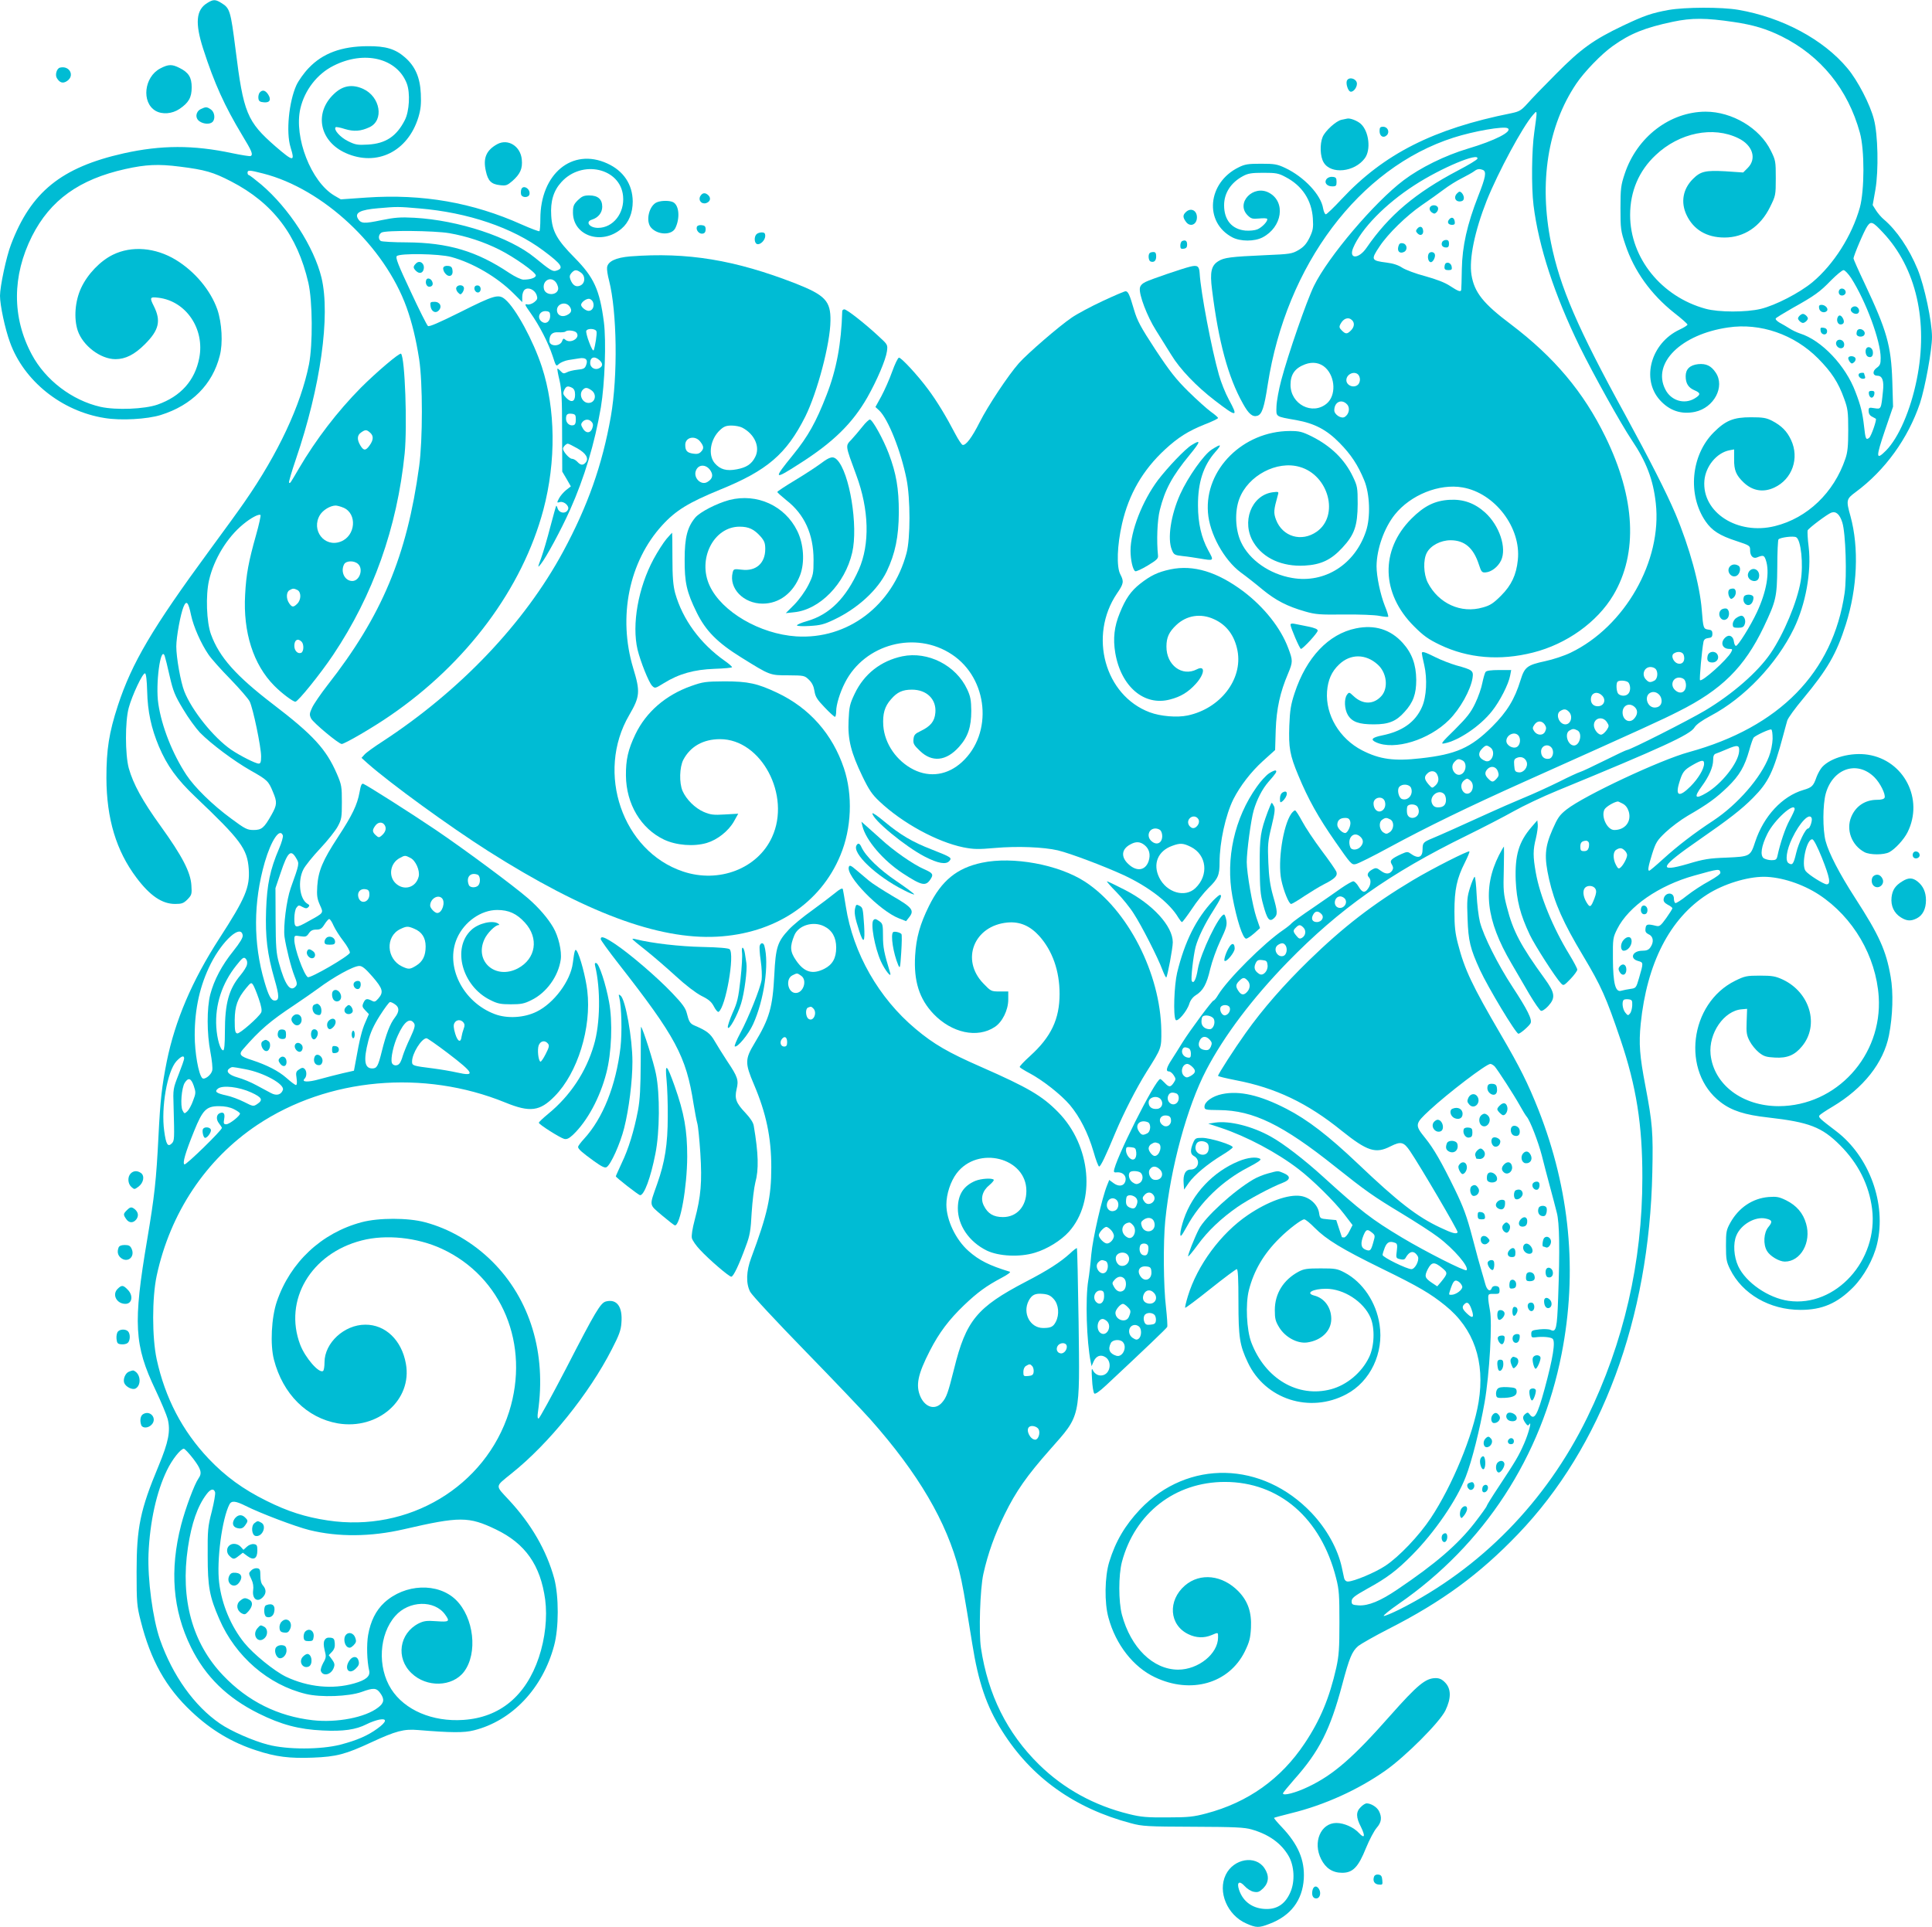 <?xml version="1.0" standalone="no"?>
<!DOCTYPE svg PUBLIC "-//W3C//DTD SVG 20010904//EN"
 "http://www.w3.org/TR/2001/REC-SVG-20010904/DTD/svg10.dtd">
<svg version="1.0" xmlns="http://www.w3.org/2000/svg"
 width="1280pt" height="1277pt" viewBox="0 0 1280 1277"
 preserveAspectRatio="xMidYMid meet">
<g transform="translate(0,1277) scale(0.1,-0.1)"
fill="#00bcd4" stroke="none">
<path d="M1373 12750 c-74 -45 -82 -132 -27 -303 74 -230 143 -381 258 -572
65 -107 74 -129 57 -139 -4 -3 -60 6 -123 19 -258 55 -470 54 -718 -1 -414
-93 -615 -256 -747 -604 -31 -80 -73 -278 -73 -340 0 -62 33 -218 66 -308 92
-256 342 -457 627 -502 107 -18 282 -8 372 20 205 64 343 202 391 393 22 82
14 218 -16 306 -45 128 -149 252 -275 329 -135 82 -293 95 -417 34 -84 -41
-168 -129 -210 -219 -41 -87 -50 -202 -23 -284 34 -100 151 -189 250 -189 67
0 127 31 195 99 94 94 108 155 59 253 -29 57 -26 62 31 55 183 -22 308 -207
270 -400 -29 -149 -123 -254 -276 -308 -85 -30 -274 -38 -378 -15 -189 43
-365 177 -456 348 -131 245 -130 520 2 783 121 239 313 377 619 445 135 30
218 34 359 16 169 -21 223 -37 341 -98 277 -143 439 -356 512 -672 28 -123 30
-407 4 -541 -54 -270 -204 -590 -426 -910 -30 -44 -135 -189 -233 -322 -379
-516 -514 -745 -607 -1028 -59 -181 -76 -292 -76 -480 1 -271 65 -483 199
-661 90 -120 170 -174 256 -174 44 0 56 4 82 30 28 29 30 35 26 93 -5 88 -62
196 -203 392 -122 169 -182 279 -212 385 -24 90 -25 309 0 400 22 82 93 233
108 228 7 -2 12 -46 14 -118 3 -134 27 -246 78 -367 54 -127 119 -217 241
-333 302 -287 344 -344 354 -478 8 -122 -21 -192 -195 -461 -181 -280 -293
-544 -348 -814 -33 -167 -43 -255 -55 -495 -15 -297 -26 -395 -75 -687 -94
-555 -86 -699 55 -995 38 -80 74 -167 81 -193 20 -80 5 -153 -60 -310 -122
-292 -146 -409 -146 -702 0 -205 2 -227 27 -325 66 -262 167 -443 338 -603
128 -121 267 -204 428 -256 130 -43 222 -54 374 -48 157 6 217 22 387 101 164
76 217 90 310 82 218 -18 306 -19 371 -2 252 63 455 277 531 561 32 118 32
327 1 445 -51 186 -152 361 -301 521 -92 99 -93 85 18 175 247 197 514 528
665 824 47 91 60 125 63 174 9 107 -30 160 -102 142 -36 -9 -68 -62 -265 -445
-95 -182 -176 -331 -182 -331 -7 0 -8 16 -4 43 57 390 -52 748 -303 998 -126
125 -283 217 -446 260 -112 30 -307 30 -419 0 -266 -71 -473 -265 -562 -526
-36 -106 -45 -286 -19 -385 59 -228 218 -386 423 -422 266 -45 495 156 451
396 -28 156 -136 259 -269 258 -139 0 -270 -121 -270 -249 0 -28 -4 -55 -10
-58 -27 -17 -118 88 -151 174 -112 295 71 605 407 691 161 42 369 20 531 -55
400 -185 586 -636 446 -1080 -157 -496 -667 -802 -1203 -720 -146 22 -263 59
-405 130 -154 76 -272 162 -383 279 -175 185 -288 403 -344 659 -31 145 -31
407 0 553 90 418 326 772 667 1000 468 312 1101 369 1643 148 164 -67 229 -58
327 42 152 154 245 454 216 699 -10 87 -48 231 -70 264 -11 17 -15 3 -26 -81
-15 -118 -125 -266 -240 -322 -83 -41 -195 -47 -277 -16 -213 80 -331 319
-250 503 48 109 159 187 266 187 77 0 129 -24 183 -83 95 -103 74 -240 -46
-304 -147 -77 -289 45 -222 192 18 41 72 95 94 95 7 0 6 4 -3 10 -37 24 -131
2 -178 -43 -129 -120 -60 -373 127 -464 47 -24 69 -28 136 -28 67 0 89 4 136
28 99 48 178 157 194 268 8 56 -15 155 -50 214 -36 61 -93 128 -165 191 -98
85 -423 326 -615 456 -169 114 -451 293 -478 304 -11 4 -17 -10 -25 -56 -15
-83 -48 -152 -143 -297 -101 -154 -130 -224 -137 -324 -4 -63 -1 -84 17 -125
25 -56 29 -51 -76 -109 -85 -48 -93 -47 -93 18 0 30 6 62 14 72 13 18 17 18
40 5 21 -11 29 -11 39 -1 9 10 8 14 -6 22 -52 30 -66 152 -27 228 12 24 62 86
111 138 50 53 102 119 117 147 25 46 27 61 27 161 0 102 -2 115 -33 187 -71
164 -157 258 -424 462 -244 187 -355 311 -410 462 -30 81 -36 260 -13 359 32
139 119 283 225 370 50 42 106 72 116 62 3 -3 -10 -64 -30 -134 -49 -174 -65
-258 -72 -394 -14 -248 54 -463 193 -603 48 -49 124 -106 140 -106 17 0 167
186 250 310 265 396 424 843 474 1335 18 183 2 635 -24 661 -9 9 -164 -123
-266 -225 -156 -158 -297 -342 -411 -536 -59 -101 -58 -100 -65 -93 -3 3 17
72 45 154 164 480 230 952 170 1204 -50 204 -214 459 -399 617 -41 34 -78 63
-83 63 -4 0 -8 7 -8 15 0 19 11 19 104 -5 396 -101 804 -482 950 -888 36 -101
62 -208 83 -342 24 -157 24 -533 0 -710 -81 -595 -248 -992 -607 -1450 -45
-58 -91 -125 -102 -149 -18 -39 -19 -47 -7 -72 14 -28 183 -169 203 -169 19 0
207 109 321 188 507 347 876 843 1015 1364 85 321 81 669 -10 947 -57 174
-173 388 -243 447 -44 37 -70 30 -301 -86 -139 -69 -203 -97 -211 -90 -7 6
-59 109 -115 230 -82 174 -101 223 -91 233 20 20 281 16 361 -6 143 -39 304
-133 413 -242 l57 -57 0 35 c0 19 7 40 16 47 23 20 66 1 79 -34 8 -24 6 -31
-15 -48 -14 -11 -34 -18 -47 -15 -19 4 -17 -2 22 -57 59 -83 118 -199 146
-284 23 -71 23 -72 43 -53 12 10 39 21 61 25 22 3 54 8 70 11 44 8 62 -7 49
-42 -8 -24 -16 -29 -59 -33 -28 -3 -60 -11 -71 -18 -18 -9 -24 -8 -39 8 -10
11 -20 19 -22 17 -2 -2 4 -37 14 -78 14 -60 17 -125 17 -339 l1 -265 29 -49
28 -49 -31 -24 c-17 -14 -39 -39 -47 -55 -16 -30 -15 -31 6 -25 26 7 62 -25
54 -47 -12 -33 -59 -29 -70 6 -3 11 -7 18 -9 16 -2 -2 -19 -64 -39 -139 -19
-74 -46 -166 -60 -205 -25 -68 -25 -69 -3 -42 35 43 134 226 194 360 95 213
163 440 204 679 26 156 36 438 20 564 -28 215 -66 297 -193 426 -118 119 -150
176 -156 280 -6 95 15 165 67 222 136 151 391 94 409 -92 11 -113 -66 -211
-166 -211 -57 0 -87 41 -39 55 41 13 67 46 67 85 0 50 -29 75 -86 75 -36 0
-49 -6 -76 -32 -27 -27 -32 -39 -32 -81 0 -155 190 -219 321 -108 49 41 75
105 75 181 -1 113 -61 203 -169 252 -232 106 -443 -69 -443 -367 0 -42 -3 -79
-6 -82 -3 -3 -56 17 -117 44 -325 146 -657 204 -1027 179 l-172 -12 -43 25
c-154 91 -269 387 -225 577 28 121 111 229 219 283 204 104 421 51 486 -117
24 -63 17 -185 -13 -243 -55 -108 -127 -155 -243 -162 -70 -4 -84 -2 -134 23
-51 25 -97 77 -81 92 3 3 31 -2 61 -12 60 -18 105 -15 163 12 98 46 72 202
-42 254 -73 33 -136 22 -194 -34 -133 -126 -95 -313 78 -391 206 -92 412 9
482 237 16 54 19 87 16 156 -5 108 -37 181 -104 240 -65 57 -128 76 -249 75
-173 -1 -297 -47 -390 -145 -31 -32 -67 -83 -81 -113 -50 -110 -70 -312 -39
-412 30 -98 20 -97 -99 5 -190 166 -213 221 -266 648 -32 251 -37 269 -93 303
-40 25 -54 25 -94 0z m1404 -1361 c324 -27 618 -127 822 -279 125 -93 140
-118 85 -134 -22 -7 -40 4 -141 87 -166 136 -506 248 -798 264 -92 5 -130 2
-218 -16 -115 -24 -135 -23 -155 9 -24 40 14 60 133 70 124 11 136 11 272 -1z
m199 -164 c115 -20 228 -57 334 -110 99 -50 240 -150 240 -170 0 -16 -37 -28
-82 -28 -15 0 -56 19 -95 45 -215 144 -404 200 -678 202 -88 0 -166 5 -172 9
-19 12 -16 44 5 56 27 16 346 13 448 -4z m872 -261 c32 -22 30 -71 -3 -86 -29
-13 -51 1 -66 40 -7 19 -5 29 7 43 21 23 33 24 62 3z m-162 -69 c8 -13 14 -32
12 -41 -8 -44 -83 -43 -94 0 -14 58 49 91 82 41z m243 -127 c11 -29 -4 -58
-29 -58 -19 0 -50 25 -50 40 0 16 31 40 51 40 11 0 23 -10 28 -22z m-155 -29
c18 -26 12 -43 -20 -58 -33 -15 -64 1 -64 34 0 43 58 60 84 24z m-129 -63 c0
-36 -27 -56 -52 -40 -40 25 -20 77 26 72 21 -2 26 -8 26 -32z m307 -103 c4
-17 -8 -92 -18 -123 -4 -9 -16 12 -30 50 -14 35 -22 70 -20 77 8 20 64 16 68
-4z m-133 -7 c30 -36 -43 -78 -76 -45 -8 8 -13 5 -18 -9 -12 -40 -85 -40 -85
-1 0 42 19 60 60 57 22 -1 43 1 46 5 13 12 61 7 73 -7z m153 -183 c23 -21 23
-40 -2 -53 -27 -15 -60 4 -60 34 0 40 29 49 62 19z m-181 -183 c13 -8 19 -21
19 -46 0 -46 -24 -55 -58 -21 -22 23 -24 29 -14 52 13 27 23 30 53 15z m127
-16 c39 -27 26 -84 -19 -84 -42 0 -67 58 -37 88 16 16 29 15 56 -4z m-103
-194 c0 -25 -5 -36 -18 -38 -24 -5 -47 16 -47 43 0 29 9 37 40 33 21 -3 25 -8
25 -38z m105 -16 c10 -11 11 -23 4 -42 -12 -35 -44 -35 -63 0 -13 22 -13 29
-2 42 17 20 45 20 61 0z m-1468 -71 c24 -21 23 -48 -3 -84 -26 -37 -40 -37
-62 0 -23 39 -21 67 5 85 28 20 37 20 60 -1z m1373 -104 c58 -33 78 -67 55
-94 -17 -20 -33 -19 -55 5 -10 11 -26 20 -36 20 -17 0 -59 48 -59 67 0 11 21
33 32 33 5 0 33 -14 63 -31z m-1550 -393 c93 -39 82 -187 -18 -225 -108 -41
-198 76 -137 177 20 32 67 61 103 62 10 0 33 -6 52 -14z m97 -373 c37 -33 11
-113 -38 -113 -50 0 -80 62 -54 111 13 24 66 26 92 2z m-401 -173 c25 -14 25
-64 -1 -90 -26 -26 -35 -25 -54 2 -21 30 -20 75 2 87 22 13 29 13 53 1z m-705
-167 c16 -75 65 -187 115 -260 18 -27 83 -100 145 -163 61 -63 119 -130 128
-148 22 -43 76 -302 76 -364 0 -37 -4 -48 -16 -48 -21 0 -123 52 -181 91 -118
81 -262 261 -312 388 -24 61 -53 223 -53 297 0 63 28 215 48 263 19 46 32 32
50 -56z m732 -175 c17 -17 15 -67 -3 -74 -22 -9 -45 14 -45 46 0 40 23 53 48
28z m-874 -228 c23 -100 34 -128 89 -219 34 -58 85 -127 112 -156 74 -75 225
-188 336 -251 110 -62 118 -70 147 -141 29 -68 28 -86 -9 -152 -49 -87 -65
-101 -119 -101 -42 0 -56 7 -149 76 -123 90 -242 207 -296 289 -93 141 -164
322 -186 471 -20 129 15 389 42 318 4 -11 19 -71 33 -134z m1426 -990 c12 -22
3 -47 -25 -70 -13 -11 -19 -10 -35 5 -24 22 -25 34 -4 63 19 27 50 28 64 2z
m-676 -66 c3 -8 -8 -48 -25 -87 -60 -140 -80 -238 -86 -407 -6 -178 7 -290 56
-460 32 -110 32 -140 1 -140 -24 0 -41 32 -68 125 -75 255 -74 526 2 791 43
147 100 231 120 178z m89 -152 c21 -35 21 -35 -37 -197 -28 -80 -50 -254 -41
-323 11 -74 43 -202 66 -260 17 -42 19 -55 9 -67 -36 -43 -72 8 -112 154 -18
65 -21 107 -22 286 l-1 210 34 100 c47 141 68 160 104 97z m756 3 c35 -17 64
-84 55 -123 -18 -75 -100 -98 -155 -43 -47 48 -33 132 29 165 34 19 37 19 71
1z m445 -111 c19 -7 21 -55 4 -72 -17 -17 -55 -15 -62 4 -20 51 10 86 58 68z
m-717 -124 c6 -58 -59 -79 -73 -24 -8 32 13 56 45 52 19 -2 27 -9 28 -28z
m481 -32 c25 -25 2 -98 -31 -98 -17 0 -47 32 -47 49 0 45 51 76 78 49z m-718
-182 c11 -24 40 -70 65 -102 25 -32 44 -67 43 -77 -3 -21 -263 -172 -279 -162
-26 17 -89 190 -89 247 0 30 1 30 40 24 35 -5 41 -3 56 19 12 18 25 25 49 25
27 0 37 6 55 35 12 19 26 35 31 35 6 0 19 -20 29 -44z m534 -20 c51 -21 76
-60 76 -118 0 -61 -19 -100 -63 -127 -41 -25 -49 -26 -94 -5 -103 50 -111 198
-12 247 42 20 51 21 93 3z m-1136 -44 c2 -15 -17 -47 -63 -105 -75 -93 -127
-191 -152 -287 -23 -90 -23 -259 1 -381 10 -53 16 -108 12 -123 -7 -30 -52
-64 -66 -50 -25 25 -50 170 -50 284 0 177 35 332 107 475 79 155 200 263 211
187z m28 -195 c-3 -14 -22 -44 -42 -68 -78 -93 -104 -187 -104 -376 0 -79 -4
-123 -11 -123 -19 0 -41 74 -46 155 -9 147 38 289 133 408 41 52 49 57 62 44
9 -10 12 -24 8 -40z m832 -79 c68 -79 75 -102 39 -144 -20 -23 -26 -25 -44
-15 -32 16 -42 14 -55 -14 -10 -22 -8 -29 12 -50 l24 -25 -23 -53 c-23 -51
-39 -116 -63 -252 l-13 -70 -75 -17 c-41 -10 -110 -27 -152 -39 -78 -22 -123
-20 -100 3 16 16 15 53 -1 66 -10 9 -19 7 -36 -5 -20 -13 -22 -21 -16 -59 4
-28 2 -44 -4 -44 -6 0 -34 21 -62 46 -53 47 -129 86 -229 119 -80 25 -90 38
-60 72 112 129 180 187 340 293 52 35 123 84 157 109 103 77 235 150 273 150
19 1 41 -17 88 -71z m-754 -145 c18 -52 23 -81 16 -93 -18 -33 -142 -141 -158
-138 -14 3 -17 17 -17 88 1 94 18 143 77 214 29 35 33 37 44 21 7 -10 24 -51
38 -92z m904 -39 c29 -20 28 -48 -2 -87 -32 -41 -58 -110 -86 -222 -25 -101
-33 -115 -64 -115 -51 0 -59 54 -26 182 14 55 35 102 76 167 32 50 62 91 68
91 7 0 22 -7 34 -16z m126 -126 c8 -14 2 -34 -26 -95 -21 -43 -42 -96 -49
-118 -6 -22 -16 -46 -22 -52 -14 -19 -45 -16 -51 5 -9 28 11 119 40 181 42 93
81 121 108 79z m326 7 c9 -11 10 -22 2 -42 -6 -16 -12 -39 -14 -52 -5 -44 -26
-34 -42 19 -11 37 -13 58 -5 71 12 23 42 25 59 4z m-105 -202 c177 -135 188
-158 63 -130 -40 9 -111 21 -158 27 -135 17 -140 18 -140 46 0 53 63 154 96
154 6 0 69 -44 139 -97z m665 62 c11 -13 8 -25 -15 -70 -15 -30 -31 -53 -35
-50 -14 9 -21 80 -11 108 12 30 41 36 61 12z m-2410 -99 c0 -8 -17 -56 -37
-107 -36 -92 -37 -96 -33 -209 6 -221 6 -228 -12 -247 -26 -26 -38 -7 -50 82
-22 155 20 396 81 463 32 34 51 41 51 18z m405 -71 c124 -23 264 -101 249
-138 -12 -32 -42 -40 -79 -20 -18 10 -62 33 -97 52 -34 19 -90 42 -123 51 -61
17 -83 42 -53 61 17 11 10 11 103 -6z m-341 -111 c14 -42 14 -49 -5 -98 -10
-29 -28 -61 -38 -70 -18 -17 -20 -17 -31 5 -17 30 -7 151 14 184 24 37 42 31
60 -21z m380 -43 c72 -33 81 -50 40 -77 -25 -17 -28 -16 -87 14 -34 17 -87 37
-117 43 -69 15 -81 26 -55 46 31 23 138 11 219 -26z m-114 -111 c22 -11 40
-24 40 -29 0 -16 -70 -71 -91 -71 -17 0 -19 5 -14 34 7 36 -3 50 -28 40 -24
-9 -27 -42 -6 -68 10 -13 19 -27 19 -30 0 -16 -238 -248 -248 -242 -14 8 5 75
64 221 57 141 81 165 165 165 40 0 73 -7 99 -20z m-270 -2316 c53 -70 60 -96
35 -131 -27 -38 -86 -197 -115 -308 -77 -299 -56 -564 65 -810 96 -195 240
-336 450 -440 147 -73 266 -105 422 -112 137 -7 221 5 293 42 25 13 63 26 83
30 54 10 49 -15 -12 -59 -64 -47 -135 -78 -246 -107 -129 -33 -350 -34 -480 0
-97 25 -246 90 -318 140 -169 116 -313 317 -397 556 -48 137 -83 402 -76 570
9 211 53 410 122 552 34 71 91 143 112 143 6 0 34 -30 62 -66z m145 -222 c3
-11 -7 -68 -22 -128 -26 -100 -28 -124 -27 -294 0 -205 12 -270 77 -419 107
-248 325 -436 574 -496 99 -24 283 -17 368 13 79 29 99 28 124 -7 30 -41 26
-66 -14 -96 -85 -66 -273 -102 -433 -84 -230 26 -430 125 -593 296 -205 214
-285 506 -234 848 24 161 64 275 123 353 27 36 48 41 57 14z m203 -91 c95 -48
332 -138 422 -160 190 -47 407 -45 624 5 372 86 431 86 612 -1 195 -94 295
-237 326 -465 15 -117 0 -257 -42 -383 -86 -255 -258 -398 -500 -414 -205 -14
-389 65 -478 204 -93 146 -81 363 27 485 90 103 260 107 330 9 33 -46 28 -50
-57 -44 -66 5 -84 2 -119 -15 -128 -66 -152 -229 -47 -329 100 -97 271 -92
348 9 93 123 66 360 -54 477 -119 115 -337 107 -474 -19 -56 -52 -91 -123
-107 -214 -11 -64 -8 -173 7 -237 8 -37 -22 -62 -99 -84 -143 -41 -306 -25
-452 44 -77 37 -216 150 -276 224 -89 110 -150 256 -167 399 -18 145 19 426
69 521 14 24 41 21 107 -12z"/>
<path d="M2167 6559 c-9 -6 -17 -19 -17 -29 0 -16 7 -20 35 -20 28 0 35 4 35
20 0 25 -30 41 -53 29z"/>
<path d="M2034 6465 c-7 -18 13 -45 33 -45 23 0 28 31 8 46 -24 18 -34 18 -41
-1z"/>
<path d="M2344 6255 c-8 -20 13 -45 32 -38 8 3 14 16 14 29 0 17 -6 24 -20 24
-11 0 -23 -7 -26 -15z"/>
<path d="M2207 6203 c-12 -11 -8 -50 7 -62 19 -16 46 -3 46 23 0 34 -34 59
-53 39z"/>
<path d="M2083 6113 c-20 -8 -15 -51 7 -63 11 -6 25 -8 30 -5 14 9 12 49 -2
63 -13 13 -16 13 -35 5z"/>
<path d="M2290 6095 c-17 -20 -5 -45 20 -45 11 0 23 7 26 15 6 15 -11 45 -26
45 -4 0 -13 -7 -20 -15z"/>
<path d="M1942 6038 c-16 -16 -15 -33 4 -52 23 -24 56 -3 52 32 -3 30 -35 41
-56 20z"/>
<path d="M2177 6005 c-17 -17 -11 -55 9 -55 7 0 20 10 28 21 26 38 -5 67 -37
34z"/>
<path d="M1844 5936 c-11 -29 0 -51 26 -51 21 0 25 5 25 30 0 24 -5 31 -23 33
-13 2 -24 -3 -28 -12z"/>
<path d="M2064 5936 c-8 -21 -1 -49 13 -53 15 -5 35 31 27 51 -8 20 -33 21
-40 2z"/>
<path d="M2330 5915 c0 -14 5 -25 10 -25 6 0 10 11 10 25 0 14 -4 25 -10 25
-5 0 -10 -11 -10 -25z"/>
<path d="M1740 5870 c-21 -13 -1 -65 25 -65 24 0 34 53 13 66 -16 11 -20 11
-38 -1z"/>
<path d="M1954 5845 c-7 -17 12 -45 31 -45 18 0 27 30 14 46 -15 18 -38 18
-45 -1z"/>
<path d="M2200 5815 c0 -22 4 -26 23 -23 14 2 22 10 22 23 0 13 -8 21 -22 23
-19 3 -23 -1 -23 -23z"/>
<path d="M2084 5766 c-10 -26 1 -51 23 -54 14 -2 23 3 28 18 12 37 -38 71 -51
36z"/>
<path d="M1852 5757 c-9 -10 -8 -19 4 -35 20 -28 46 -18 42 17 -3 29 -29 39
-46 18z"/>
<path d="M1345 5289 c-8 -13 2 -59 14 -59 16 0 43 40 38 55 -7 17 -42 20 -52
4z"/>
<path d="M1553 2704 c-20 -32 -8 -58 30 -62 17 -2 30 4 41 20 20 28 20 33 0
52 -23 24 -51 19 -71 -10z"/>
<path d="M1686 2677 c-24 -18 -19 -80 7 -85 45 -9 77 67 38 88 -24 13 -24 13
-45 -3z"/>
<path d="M1524 2532 c-24 -15 -26 -50 -5 -71 26 -26 32 -26 64 0 l26 20 31
-23 c41 -30 65 -16 65 38 0 33 -3 39 -23 42 -14 2 -33 -5 -46 -17 l-23 -21
-18 20 c-18 20 -51 26 -71 12z"/>
<path d="M1666 2365 c-20 -20 -20 -19 0 -61 11 -22 15 -49 11 -73 -7 -58 30
-83 66 -43 22 24 21 50 0 75 -12 12 -18 35 -18 65 0 40 -3 47 -21 50 -12 2
-29 -4 -38 -13z"/>
<path d="M1520 2330 c-26 -49 28 -92 62 -50 28 35 20 64 -19 68 -24 2 -34 -2
-43 -18z"/>
<path d="M1590 2162 c-28 -23 -22 -65 12 -83 19 -10 25 -8 45 15 28 33 30 62
4 76 -27 14 -35 13 -61 -8z"/>
<path d="M1763 2133 c-18 -7 -16 -70 2 -77 23 -9 45 4 51 30 11 45 -11 64 -53
47z"/>
<path d="M1866 2024 c-10 -9 -16 -28 -14 -43 2 -20 9 -27 30 -29 22 -3 30 2
40 23 21 47 -22 84 -56 49z"/>
<path d="M1707 1982 c-42 -46 4 -109 47 -66 22 21 20 61 -3 74 -25 13 -25 13
-44 -8z"/>
<path d="M2020 1956 c-6 -8 -10 -25 -8 -38 2 -18 9 -23 33 -23 26 0 30 4 33
29 5 41 -32 62 -58 32z"/>
<path d="M2291 1936 c-17 -20 -10 -66 11 -80 14 -8 22 -6 40 11 18 19 20 27
12 50 -11 32 -44 42 -63 19z"/>
<path d="M2150 1901 c-7 -15 -7 -33 1 -67 11 -41 10 -50 -10 -84 -11 -21 -19
-45 -15 -53 14 -38 68 -25 85 21 8 21 6 31 -11 55 l-22 29 22 23 c15 16 20 33
18 56 -2 28 -7 35 -30 37 -19 2 -30 -3 -38 -17z"/>
<path d="M1830 1855 c-17 -20 -2 -68 21 -73 25 -5 51 27 47 57 -2 20 -9 27
-29 29 -15 2 -31 -4 -39 -13z"/>
<path d="M2006 1791 c-29 -32 -1 -80 38 -65 31 12 24 84 -8 84 -7 0 -21 -9
-30 -19z"/>
<path d="M2316 1768 c-39 -55 -4 -100 41 -55 20 19 24 31 19 51 -8 33 -39 34
-60 4z"/>
<path d="M11055 12704 c-110 -20 -161 -37 -302 -104 -195 -93 -279 -153 -443
-319 -80 -80 -166 -169 -191 -198 -41 -45 -53 -52 -105 -63 -516 -103 -845
-269 -1126 -570 -51 -55 -98 -100 -104 -100 -6 0 -14 17 -18 39 -14 90 -126
209 -251 268 -53 25 -71 28 -160 28 -86 0 -107 -3 -149 -24 -207 -102 -230
-365 -41 -464 54 -28 146 -28 200 0 130 68 155 234 44 295 -105 58 -225 -67
-143 -149 22 -22 32 -25 75 -21 27 3 52 2 54 -2 8 -13 -33 -57 -65 -70 -17 -7
-51 -10 -79 -8 -90 9 -141 70 -141 168 0 81 45 150 125 193 33 18 57 22 135
22 84 0 101 -3 147 -28 110 -57 173 -153 181 -274 4 -64 1 -79 -22 -128 -21
-42 -38 -61 -73 -82 -43 -25 -56 -27 -222 -34 -227 -10 -271 -16 -308 -39 -48
-29 -58 -72 -43 -189 43 -345 106 -580 205 -756 38 -69 64 -90 96 -80 30 10
45 55 68 206 123 794 606 1437 1231 1637 134 43 335 78 359 62 34 -21 -85 -82
-264 -135 -151 -45 -315 -126 -425 -209 -193 -145 -501 -508 -595 -701 -49
-101 -170 -450 -216 -623 -17 -63 -31 -142 -32 -175 -2 -71 -10 -66 132 -91
121 -22 201 -64 286 -151 75 -76 122 -147 163 -247 38 -91 43 -246 12 -338
-73 -220 -273 -347 -488 -310 -150 25 -285 119 -340 238 -38 81 -43 203 -11
287 58 154 249 255 400 211 193 -55 263 -323 113 -429 -101 -71 -227 -34 -270
79 -17 46 -16 63 12 163 7 23 6 24 -34 19 -142 -19 -210 -199 -126 -334 64
-104 189 -160 337 -152 109 6 176 38 250 118 81 87 101 146 102 290 0 108 -2
119 -31 180 -55 116 -146 204 -273 268 -65 32 -83 36 -145 36 -310 -1 -565
-254 -543 -540 10 -140 106 -314 217 -397 36 -26 101 -77 145 -114 88 -72 163
-111 282 -145 69 -20 98 -22 258 -20 99 1 204 -3 233 -9 30 -6 56 -8 59 -6 3
3 -7 36 -22 72 -30 76 -55 195 -55 263 1 114 50 253 121 342 105 131 295 207
449 180 214 -37 389 -267 366 -481 -10 -98 -42 -167 -111 -236 -50 -50 -72
-65 -120 -78 -145 -43 -295 26 -366 165 -28 57 -31 150 -6 197 25 48 92 83
157 83 93 0 152 -50 188 -161 16 -49 20 -54 45 -52 38 3 81 36 102 79 39 83
-11 232 -106 318 -69 62 -144 89 -234 84 -98 -5 -169 -40 -254 -125 -208 -209
-201 -496 18 -714 62 -62 94 -85 171 -122 186 -89 396 -107 617 -51 222 56
425 201 532 381 164 277 146 643 -53 1049 -145 297 -339 527 -625 744 -184
138 -243 212 -262 328 -17 106 21 290 101 493 76 189 238 490 306 567 22 25
23 26 24 6 0 -11 -7 -65 -15 -120 -17 -115 -20 -362 -5 -484 34 -275 139 -594
305 -935 93 -189 273 -512 345 -620 98 -145 143 -264 160 -419 43 -383 -205
-818 -564 -991 -41 -20 -116 -45 -168 -56 -121 -26 -137 -39 -164 -126 -39
-127 -89 -209 -188 -308 -142 -141 -239 -184 -474 -210 -176 -20 -271 -7 -388
53 -149 77 -243 234 -232 390 6 76 30 132 80 179 75 72 177 71 256 -1 59 -53
71 -151 27 -205 -52 -61 -126 -62 -188 -3 -28 26 -29 27 -43 8 -20 -28 -17
-95 6 -134 28 -46 73 -62 172 -62 98 0 148 20 203 82 58 63 78 119 78 213 -1
101 -28 176 -89 244 -81 90 -186 123 -311 97 -181 -37 -328 -192 -406 -429
-25 -76 -31 -113 -35 -216 -5 -145 3 -194 60 -330 65 -157 132 -277 245 -439
102 -147 108 -154 135 -148 16 3 118 54 226 113 244 132 518 266 902 438 792
355 903 406 1009 460 288 144 438 293 566 560 82 173 88 198 90 397 0 98 4
180 8 184 13 13 99 24 117 14 32 -17 49 -179 30 -291 -23 -137 -112 -350 -200
-479 -85 -124 -251 -269 -433 -378 -113 -67 -498 -262 -518 -262 -5 0 -71 -31
-147 -69 -75 -37 -148 -72 -162 -76 -14 -4 -77 -33 -140 -65 -63 -31 -171 -81
-240 -109 -69 -29 -168 -72 -220 -96 -186 -85 -336 -152 -380 -170 -60 -25
-65 -30 -65 -72 0 -56 -29 -66 -80 -29 -18 13 -24 13 -60 -3 -69 -32 -80 -44
-64 -69 10 -17 11 -26 3 -40 -17 -26 -43 -27 -76 -2 -27 20 -33 21 -55 9 -30
-16 -40 -36 -24 -52 16 -16 14 -49 -5 -75 -21 -31 -39 -28 -63 13 -11 19 -27
35 -35 35 -8 0 -43 -20 -78 -44 -35 -25 -120 -84 -190 -132 -70 -47 -133 -93
-140 -101 -6 -8 -32 -29 -57 -46 -128 -87 -368 -327 -430 -429 -12 -21 -26
-38 -31 -38 -9 0 -152 -192 -206 -278 -21 -35 -54 -86 -71 -113 -36 -55 -41
-79 -18 -79 8 0 22 -11 31 -25 15 -23 15 -27 0 -50 -21 -31 -31 -31 -60 0 -13
14 -26 25 -29 25 -32 0 -307 -549 -307 -612 0 -5 6 -8 13 -7 45 6 74 -23 62
-61 -10 -30 -43 -35 -76 -11 l-30 22 -14 -35 c-33 -80 -95 -350 -105 -459 -5
-61 -14 -139 -20 -172 -20 -121 -11 -404 16 -539 l6 -29 13 30 c17 39 48 50
80 29 41 -27 33 -100 -12 -117 -29 -11 -60 3 -74 34 -7 15 -8 -3 -4 -62 2 -47
9 -89 15 -95 6 -6 33 12 79 55 259 242 399 376 404 386 3 6 -1 65 -8 130 -17
140 -19 429 -5 574 35 351 145 756 272 999 118 226 305 474 538 714 344 353
677 589 1185 838 110 54 251 127 313 162 62 35 192 97 290 137 693 285 880
371 908 418 12 20 48 46 108 78 222 117 437 343 551 578 78 161 117 376 98
540 -7 53 -9 103 -7 110 6 15 130 108 157 118 31 11 56 -11 73 -66 22 -70 31
-355 15 -467 -77 -527 -432 -889 -1032 -1054 -188 -51 -693 -288 -810 -380
-47 -37 -59 -55 -93 -132 -52 -119 -56 -182 -23 -330 36 -158 93 -287 225
-507 120 -201 153 -274 248 -555 105 -310 146 -567 145 -917 0 -558 -123
-1093 -366 -1590 -272 -556 -704 -998 -1243 -1270 -51 -25 -98 -45 -104 -43
-6 2 39 39 100 81 565 391 945 974 1078 1655 107 544 55 1088 -153 1617 -69
174 -123 283 -250 500 -191 327 -240 431 -284 602 -18 69 -23 115 -23 213 0
145 16 219 69 324 19 38 33 71 30 74 -7 7 -243 -112 -375 -191 -263 -157 -461
-310 -689 -532 -166 -162 -305 -321 -418 -480 -73 -102 -183 -273 -183 -284 0
-4 52 -16 117 -29 263 -50 475 -151 702 -335 170 -136 225 -154 324 -103 68
34 87 30 129 -32 64 -94 318 -526 315 -537 -6 -15 -34 -8 -114 30 -154 72
-279 169 -548 425 -194 184 -331 290 -473 363 -175 90 -310 121 -425 97 -64
-13 -117 -51 -117 -83 0 -21 5 -22 98 -23 225 -2 420 -97 767 -374 206 -164
253 -197 440 -310 94 -57 203 -127 242 -157 106 -79 209 -200 189 -220 -9 -10
-272 123 -427 216 -202 121 -272 175 -525 405 -122 111 -262 219 -344 264
-123 69 -274 107 -370 93 l-45 -7 85 -28 c170 -57 370 -163 513 -273 92 -70
240 -216 303 -299 l55 -72 -21 -41 c-11 -23 -27 -41 -35 -41 -8 0 -15 1 -15 3
0 1 -9 27 -19 57 l-18 55 -54 5 c-54 5 -54 5 -60 44 -9 54 -61 102 -122 111
-82 12 -216 -36 -349 -126 -180 -122 -336 -334 -398 -538 -12 -39 -20 -74 -18
-77 3 -2 78 54 168 126 89 71 168 130 174 130 8 0 11 -63 11 -217 0 -235 8
-287 62 -401 115 -245 411 -340 653 -211 159 84 249 274 220 461 -22 149 -112
282 -231 345 -49 26 -63 28 -159 28 -90 0 -111 -3 -147 -22 -100 -54 -157
-145 -157 -254 0 -57 4 -74 29 -115 40 -65 119 -108 184 -100 95 13 161 76
161 156 0 76 -45 138 -113 155 -61 16 -9 45 78 45 118 0 249 -85 295 -191 30
-71 26 -191 -10 -264 -49 -101 -147 -183 -252 -211 -219 -58 -436 69 -528 311
-31 83 -39 253 -16 345 33 130 98 241 202 344 62 62 147 126 165 126 8 0 39
-25 69 -56 78 -78 177 -139 444 -270 244 -119 322 -165 421 -245 190 -153 265
-371 221 -640 -36 -218 -174 -554 -317 -769 -77 -116 -210 -256 -301 -316 -66
-44 -209 -104 -248 -104 -12 0 -22 9 -25 23 -3 12 -9 44 -15 70 -26 121 -99
254 -199 360 -327 346 -821 357 -1137 26 -100 -106 -163 -212 -205 -349 -30
-97 -33 -271 -5 -370 48 -178 165 -327 307 -394 239 -114 491 -42 596 170 31
64 37 88 41 157 5 104 -20 176 -82 241 -107 110 -254 126 -355 40 -116 -100
-105 -262 22 -323 51 -25 104 -27 154 -6 45 19 43 20 43 -15 0 -109 -131 -214
-265 -214 -166 1 -313 145 -372 364 -23 88 -23 262 0 350 86 323 352 530 682
530 360 0 637 -240 737 -637 20 -77 22 -114 22 -293 0 -173 -3 -220 -21 -302
-45 -199 -106 -346 -209 -500 -157 -236 -376 -392 -653 -465 -83 -22 -118 -26
-256 -26 -135 -1 -175 2 -255 22 -232 57 -433 168 -597 329 -211 208 -337 461
-384 772 -15 101 -6 392 16 490 30 136 76 263 141 395 75 153 148 257 302 431
203 230 196 198 188 844 -4 266 -9 486 -11 489 -3 2 -24 -14 -47 -36 -63 -57
-146 -111 -293 -187 -323 -169 -395 -256 -474 -577 -40 -159 -50 -189 -80
-223 -44 -51 -109 -34 -142 37 -34 76 -19 149 62 307 61 119 126 205 226 301
89 85 148 128 248 181 42 22 64 39 55 41 -135 41 -203 75 -273 137 -85 75
-147 205 -147 308 0 70 28 154 68 207 141 186 463 104 462 -117 0 -103 -64
-173 -155 -173 -63 0 -101 23 -127 76 -24 47 -9 99 37 136 18 15 31 31 29 35
-9 13 -82 9 -122 -7 -78 -33 -115 -90 -116 -180 -1 -114 74 -224 192 -282 79
-38 219 -45 319 -14 81 24 173 81 225 139 180 201 147 571 -72 793 -105 107
-198 162 -510 299 -217 95 -314 151 -434 252 -244 204 -414 502 -462 810 -9
56 -18 109 -20 116 -3 9 -20 1 -52 -26 -26 -21 -94 -73 -152 -115 -58 -41
-127 -98 -153 -126 -76 -81 -88 -118 -97 -300 -11 -217 -32 -290 -131 -454
-64 -106 -64 -132 -4 -273 81 -190 115 -351 115 -549 0 -198 -25 -310 -133
-600 -33 -88 -36 -169 -7 -225 11 -22 174 -197 364 -392 189 -194 383 -398
432 -453 319 -360 506 -679 589 -1004 22 -90 31 -140 86 -481 41 -259 95 -417
198 -580 194 -309 480 -513 855 -612 74 -20 109 -22 411 -23 276 -1 340 -4
388 -18 114 -33 195 -91 244 -175 38 -65 44 -169 12 -241 -32 -74 -83 -111
-156 -111 -90 0 -157 46 -184 127 -17 51 2 64 38 24 15 -17 42 -34 60 -37 27
-5 37 -1 63 24 37 38 40 84 7 133 -59 88 -204 63 -256 -44 -55 -113 10 -268
136 -323 65 -29 83 -30 152 -3 142 53 220 156 229 299 7 124 -37 228 -146 343
-30 31 -53 59 -51 61 2 2 54 16 114 31 221 54 445 156 625 283 133 94 357 318
396 397 39 81 39 143 -1 185 -21 22 -38 30 -63 30 -67 0 -121 -45 -301 -248
-246 -279 -377 -393 -543 -472 -83 -40 -168 -62 -168 -44 0 5 35 47 76 94 164
184 237 328 316 625 48 180 65 222 107 258 18 14 107 65 199 112 356 181 605
364 859 629 554 577 870 1428 890 2397 6 266 1 326 -46 574 -38 199 -44 278
-31 410 41 402 193 699 441 858 108 69 263 117 376 117 113 -1 255 -47 365
-119 226 -149 377 -407 395 -676 25 -390 -280 -724 -662 -725 -242 0 -431 143
-452 343 -14 140 89 290 207 299 l35 3 -3 -85 c-3 -73 0 -91 20 -129 13 -25
40 -58 61 -75 32 -26 49 -31 106 -34 81 -5 132 16 180 75 116 140 53 357 -128
442 -48 22 -69 26 -151 26 -88 0 -101 -3 -164 -34 -304 -150 -359 -605 -96
-805 73 -56 160 -84 314 -101 272 -31 356 -63 477 -184 120 -120 192 -263 212
-421 43 -341 -241 -654 -554 -610 -134 19 -283 122 -333 230 -29 63 -35 150
-12 203 30 73 125 128 195 112 43 -9 46 -21 17 -56 -31 -37 -36 -114 -9 -159
20 -34 81 -70 118 -70 105 0 177 128 141 251 -20 71 -64 121 -132 155 -47 23
-63 26 -117 22 -106 -9 -197 -70 -253 -170 -27 -49 -29 -61 -29 -153 0 -89 3
-106 27 -155 81 -165 263 -270 467 -270 143 0 243 43 349 150 71 72 134 186
158 286 64 266 -51 582 -272 749 -105 80 -118 91 -110 103 3 6 42 32 86 58
205 122 339 291 375 474 25 127 30 283 11 388 -30 174 -76 275 -235 521 -104
161 -175 298 -196 378 -20 77 -19 241 1 314 47 168 209 222 323 108 38 -38 75
-113 67 -135 -4 -9 -21 -14 -51 -14 -77 0 -140 -41 -170 -113 -36 -86 3 -189
88 -234 37 -19 127 -19 164 0 39 21 97 84 121 132 109 219 -23 477 -263 514
-111 17 -244 -19 -302 -81 -12 -13 -29 -43 -38 -67 -21 -60 -30 -69 -88 -86
-139 -41 -262 -173 -318 -342 -32 -98 -34 -99 -190 -106 -115 -4 -152 -10
-258 -42 -203 -59 -184 -20 75 159 199 138 283 203 359 280 102 103 135 172
200 416 10 36 21 79 26 95 5 17 52 82 105 145 162 195 221 297 283 492 77 243
88 508 31 717 -30 107 -28 114 34 160 195 144 347 355 426 588 34 103 80 354
80 440 0 103 -50 338 -95 448 -57 138 -139 259 -224 331 -16 13 -40 41 -52 60
l-22 35 18 102 c22 127 17 367 -10 467 -25 98 -107 256 -174 336 -159 192
-433 339 -725 389 -111 19 -352 18 -461 -1z m433 -80 c128 -19 215 -45 316
-95 259 -129 439 -350 518 -638 32 -113 31 -382 0 -496 -52 -186 -173 -377
-314 -495 -86 -71 -244 -153 -343 -177 -96 -23 -278 -23 -365 1 -293 80 -500
337 -500 621 0 157 58 293 169 397 157 149 381 194 548 112 95 -46 123 -135
63 -196 l-31 -31 -118 8 c-132 7 -164 0 -215 -51 -67 -67 -82 -155 -42 -239
46 -97 133 -149 251 -149 130 0 238 72 302 202 37 75 38 78 38 192 0 110 -1
118 -33 182 -73 149 -256 258 -432 258 -237 -1 -455 -168 -536 -412 -25 -75
-28 -97 -28 -228 0 -136 2 -151 32 -240 58 -175 169 -330 325 -454 48 -37 87
-72 87 -77 0 -5 -24 -20 -54 -34 -188 -89 -254 -327 -129 -466 64 -71 143 -97
233 -78 126 27 200 167 137 260 -30 45 -63 61 -116 56 -55 -6 -83 -33 -83 -80
0 -48 18 -76 58 -93 42 -18 43 -29 2 -54 -69 -42 -158 -15 -195 60 -89 174
105 365 416 410 213 32 438 -46 596 -205 89 -90 134 -158 173 -267 24 -65 27
-87 27 -208 0 -106 -4 -147 -19 -190 -76 -225 -252 -393 -466 -446 -248 -62
-485 90 -468 301 8 95 81 184 165 201 l32 6 0 -65 c-1 -73 13 -106 63 -154 59
-56 130 -68 203 -34 119 55 168 195 111 316 -27 58 -63 94 -126 127 -38 19
-60 23 -140 23 -115 0 -167 -21 -246 -100 -151 -151 -175 -414 -54 -590 42
-61 93 -94 204 -130 90 -30 91 -30 91 -63 0 -35 20 -56 45 -46 42 17 48 15 59
-17 27 -79 6 -207 -59 -346 -43 -92 -125 -223 -139 -223 -5 0 -11 12 -13 26
-4 39 -32 53 -57 30 -36 -33 -21 -76 26 -76 21 0 23 -2 12 -22 -26 -49 -192
-198 -206 -185 -5 6 12 197 23 254 3 15 13 23 32 25 21 2 27 8 27 28 0 20 -6
26 -27 28 -32 4 -34 10 -43 127 -13 170 -82 420 -175 641 -61 143 -169 355
-333 656 -315 574 -432 845 -491 1138 -81 401 -22 774 167 1055 53 79 167 197
242 250 116 83 214 122 399 161 124 26 217 26 404 -2z m-1700 -906 c-2 -7 -60
-42 -129 -78 -281 -148 -457 -296 -606 -513 -52 -75 -119 -75 -88 0 53 127
213 291 405 415 178 116 433 222 418 176z m36 -74 c26 -10 19 -48 -30 -172
-74 -189 -106 -333 -109 -484 -1 -71 -3 -132 -4 -138 -2 -17 -19 -11 -74 25
-34 23 -90 44 -165 65 -62 16 -130 42 -152 56 -25 17 -61 29 -104 34 -102 13
-105 19 -46 107 56 85 180 205 279 273 47 32 113 79 146 104 33 25 87 59 120
75 33 17 69 37 80 45 22 17 35 19 59 10z m2652 -416 c219 -233 301 -589 223
-973 -41 -204 -120 -385 -203 -470 -69 -69 -69 -48 -6 138 l52 152 -5 170 c-8
236 -36 334 -183 646 -41 86 -74 161 -74 166 0 18 72 188 92 215 24 34 35 30
104 -44z m-212 -300 c99 -155 196 -418 196 -530 0 -39 -4 -50 -27 -66 -30 -22
-26 -52 6 -52 32 0 44 -34 36 -103 -12 -120 -12 -119 -56 -112 -37 6 -39 5
-39 -19 0 -16 8 -30 23 -37 12 -6 23 -13 25 -14 7 -6 -30 -114 -44 -126 -21
-17 -25 -9 -34 75 -10 89 -22 138 -57 229 -65 174 -224 342 -367 387 -21 7
-53 22 -71 34 -18 11 -47 29 -65 38 -17 10 -29 22 -25 28 3 5 52 35 108 67
149 83 185 109 258 185 37 37 74 68 83 68 9 0 31 -24 50 -52z m-3306 -280 c18
-18 15 -45 -8 -68 -25 -25 -35 -25 -60 0 -17 17 -19 24 -9 43 20 38 53 49 77
25z m-176 -315 c66 -63 70 -185 8 -237 -95 -80 -240 -5 -240 124 0 70 30 111
97 136 51 19 100 10 135 -23z m216 -45 c7 -7 12 -21 12 -33 0 -12 -5 -26 -12
-33 -27 -27 -78 -7 -78 29 0 39 52 63 78 37z m-73 -198 c21 -23 13 -65 -16
-83 -23 -14 -69 16 -69 44 0 56 49 78 85 39z m2230 -1660 c11 -35 -4 -62 -33
-58 -33 4 -56 53 -32 68 26 17 58 11 65 -10z m-187 -92 c19 -19 15 -66 -7 -78
-27 -14 -37 -13 -55 6 -32 31 -14 84 29 84 12 0 26 -5 33 -12z m190 -70 c7 -7
12 -24 12 -38 0 -47 -37 -65 -72 -33 -34 31 -17 83 27 83 12 0 26 -5 33 -12z
m-370 -20 c7 -7 12 -24 12 -38 0 -31 -17 -50 -45 -50 -12 0 -26 5 -33 12 -13
13 -17 70 -5 81 11 11 58 8 71 -5z m217 -102 c11 -33 -3 -60 -34 -64 -58 -9
-85 82 -31 100 25 9 55 -8 65 -36z m-393 17 c32 -29 16 -73 -27 -73 -27 0 -45
18 -45 45 0 43 39 58 72 28z m222 -82 c19 -21 15 -50 -10 -76 -31 -30 -74 -5
-74 44 0 50 50 69 84 32z m-440 -27 c29 -29 14 -84 -23 -84 -42 0 -68 69 -33
89 24 15 38 13 56 -5z m252 -69 c15 -23 15 -27 0 -51 -10 -14 -24 -28 -33 -31
-20 -8 -53 30 -53 61 0 49 58 63 86 21z m-412 -16 c11 -17 12 -27 3 -46 -13
-29 -53 -28 -73 2 -12 18 -11 24 2 43 19 28 49 28 68 1z m217 -39 c35 -19 16
-100 -23 -100 -41 0 -65 79 -30 99 22 13 29 13 53 1z m1293 -56 c-1 -34 -11
-84 -24 -117 -53 -140 -208 -318 -368 -424 -128 -84 -236 -167 -333 -255 -47
-43 -89 -78 -92 -78 -12 0 -7 28 19 112 24 75 32 89 89 143 35 33 100 82 146
109 135 78 188 117 265 191 79 77 113 136 144 246 11 40 24 77 29 82 15 15
105 57 116 53 6 -2 9 -30 9 -62z m-1686 24 c20 -20 15 -66 -9 -78 -26 -14 -69
11 -69 40 0 39 51 65 78 38z m-184 -81 c39 -28 10 -105 -32 -90 -46 17 -55 50
-22 83 24 24 30 24 54 7z m405 -1 c20 -24 10 -70 -17 -74 -31 -5 -52 15 -52
48 0 39 45 55 69 26z m1243 -26 c-6 -76 -116 -215 -216 -274 -76 -45 -86 -31
-31 44 47 64 75 127 75 173 0 27 5 39 18 43 9 3 42 16 72 29 72 31 86 29 82
-15z m-1407 -70 c10 -33 -21 -72 -53 -68 -24 3 -27 8 -30 46 -3 36 0 43 20 51
28 11 54 -2 63 -29z m-424 10 c25 -14 25 -61 0 -84 -41 -37 -93 33 -56 74 21
23 29 24 56 10z m1599 -20 c0 -35 -39 -100 -90 -151 -73 -73 -101 -65 -76 20
22 75 32 88 89 121 61 35 77 37 77 10z m-1366 -52 c8 -22 6 -32 -9 -48 -23
-25 -30 -25 -55 0 -24 24 -25 43 -4 65 24 23 57 15 68 -17z m-404 -17 c16 -30
12 -56 -11 -77 -21 -19 -21 -18 -45 9 -28 33 -30 50 -8 71 21 22 51 20 64 -3z
m225 -47 c20 -20 16 -63 -7 -78 -40 -25 -77 43 -43 78 9 9 20 16 25 16 5 0 16
-7 25 -16z m-396 -46 c16 -43 -20 -86 -60 -73 -22 7 -35 61 -19 80 20 24 69
19 79 -7z m219 -40 c7 -7 12 -24 12 -38 0 -34 -17 -50 -52 -50 -20 0 -32 7
-40 25 -22 48 43 100 80 63z m-393 -49 c9 -28 -3 -57 -27 -65 -25 -8 -48 17
-48 52 0 43 63 53 75 13z m1575 -14 c20 -10 33 -28 41 -53 19 -66 -24 -122
-96 -122 -47 0 -89 89 -65 136 10 18 61 49 88 53 2 1 16 -6 32 -14z m-1362
-17 c7 -7 12 -22 12 -34 0 -51 -72 -61 -78 -11 -2 16 -1 35 2 43 7 17 48 18
64 2z m2502 -20 c0 -6 -15 -39 -33 -72 -29 -53 -62 -150 -81 -238 -5 -24 -12
-28 -39 -28 -18 0 -41 6 -52 13 -25 19 -16 80 24 161 45 92 181 215 181 164z
m113 -60 c5 -17 -12 -68 -24 -68 -17 0 -63 -95 -79 -163 -17 -73 -25 -83 -50
-67 -24 15 -14 86 23 164 51 107 116 174 130 134z m-3057 -23 c6 -24 -17 -75
-34 -75 -20 0 -52 33 -52 54 0 30 18 46 52 46 21 0 29 -6 34 -25z m265 15 c27
-15 25 -64 -3 -84 -19 -13 -25 -14 -43 -2 -27 18 -32 66 -9 83 22 16 30 16 55
3z m-197 -116 c21 -20 20 -43 -1 -66 -20 -22 -59 -24 -67 -2 -24 62 25 111 68
68z m3057 -139 c52 -131 60 -175 31 -175 -19 0 -120 63 -139 88 -32 40 7 217
45 210 9 -2 34 -51 63 -123z m-1546 104 c4 -5 4 -21 1 -35 -5 -17 -13 -24 -31
-24 -21 0 -25 5 -25 29 0 28 10 38 37 40 6 1 15 -4 18 -10z m239 -55 c9 -8 16
-22 16 -30 0 -20 -25 -67 -44 -83 -12 -10 -17 -7 -30 18 -21 40 -20 87 2 100
24 15 38 13 56 -5z m634 -146 c2 -9 -25 -29 -75 -57 -43 -23 -109 -66 -147
-96 -37 -30 -72 -52 -77 -49 -5 3 -9 16 -9 30 0 46 -61 42 -68 -4 -2 -15 6
-25 27 -37 17 -8 31 -19 31 -24 0 -4 -19 -34 -41 -65 -37 -51 -44 -57 -68 -51
-56 14 -66 11 -69 -17 -3 -22 2 -30 22 -40 30 -13 35 -51 10 -86 -11 -16 -25
-22 -53 -22 -65 0 -87 -52 -28 -68 36 -10 36 -10 6 -113 -19 -65 -20 -67 -57
-72 -20 -3 -47 -8 -60 -12 -39 -13 -55 46 -56 210 -1 136 0 142 29 200 75 149
276 288 510 353 164 46 168 46 173 20z m-828 -108 c8 -14 6 -30 -6 -62 -24
-62 -30 -65 -53 -27 -23 38 -27 79 -9 97 18 18 56 14 68 -8z m-1660 -65 c23
-28 -9 -72 -45 -59 -36 14 -24 74 15 74 10 0 23 -7 30 -15z m-156 -101 c22
-21 4 -54 -30 -54 -29 0 -40 21 -24 49 13 25 33 27 54 5z m-3294 -82 c53 -26
80 -74 80 -141 0 -70 -24 -113 -79 -141 -78 -39 -133 -23 -187 56 -40 58 -42
91 -11 167 28 66 125 95 197 59z m3175 -8 c20 -20 16 -53 -8 -68 -15 -9 -22
-7 -38 13 -23 28 -24 35 -3 55 20 20 29 20 49 0z m-116 -122 c12 -23 4 -59
-15 -66 -40 -15 -73 45 -39 71 26 18 42 16 54 -5z m-121 -128 c4 -38 -30 -74
-55 -58 -30 19 -38 40 -25 69 10 22 18 26 45 23 28 -3 32 -7 35 -34z m-3090
-70 c42 -29 15 -114 -36 -114 -53 0 -70 93 -22 117 32 16 31 16 58 -3z m2956
-30 c21 -20 20 -53 -1 -76 -21 -24 -39 -23 -57 4 -21 30 -20 44 4 68 24 24 34
25 54 4z m2550 -166 c-1 -21 -7 -45 -15 -54 -12 -15 -15 -14 -31 6 -18 22 -24
70 -11 84 4 4 19 6 33 4 22 -3 25 -7 24 -40z m-2667 -14 c8 -20 -8 -48 -30
-52 -19 -4 -39 30 -31 52 8 21 53 21 61 0z m-2759 -6 c30 -30 -1 -94 -33 -68
-18 15 -20 66 -2 73 19 8 22 8 35 -5z m2653 -69 c14 -26 -3 -69 -26 -69 -32 0
-55 20 -55 49 0 15 3 31 7 34 15 16 63 6 74 -14z m-2826 -155 c0 -22 -5 -29
-20 -29 -23 0 -32 30 -14 51 18 22 34 11 34 -22z m2800 16 c15 -17 16 -24 7
-46 -9 -19 -18 -25 -39 -22 -36 4 -50 29 -35 62 14 31 42 34 67 6z m-141 -56
c10 -4 16 -18 16 -36 0 -24 -4 -29 -21 -26 -27 4 -44 30 -36 52 7 17 16 20 41
10z m27 -125 c24 -24 21 -39 -13 -59 -22 -12 -29 -12 -42 -1 -29 24 -14 81 21
81 7 0 22 -9 34 -21z m2002 4 c22 -26 127 -188 166 -258 18 -33 39 -67 46 -75
22 -25 76 -165 100 -257 12 -49 36 -140 53 -203 17 -63 38 -142 46 -175 18
-66 21 -247 9 -568 -7 -198 -13 -228 -49 -210 -10 6 -44 7 -74 4 -50 -6 -55
-8 -55 -31 0 -21 4 -24 25 -22 48 7 103 2 116 -9 21 -17 3 -128 -53 -334 -47
-172 -68 -209 -98 -168 -11 15 -15 15 -29 4 -20 -17 -20 -31 0 -60 13 -18 18
-20 25 -10 20 31 -4 -60 -33 -126 -36 -82 -54 -113 -165 -281 -46 -69 -83
-129 -83 -133 0 -5 -36 -55 -80 -112 -112 -144 -256 -269 -511 -441 -113 -77
-194 -110 -258 -106 -41 3 -46 6 -46 27 0 21 16 34 103 83 132 72 197 122 297
223 149 150 296 364 356 519 41 105 93 314 125 494 32 184 52 528 35 610 -6
31 -11 67 -11 82 0 25 3 27 38 26 33 -1 37 2 37 24 0 18 -6 26 -23 28 -13 2
-25 -3 -28 -12 -11 -30 -33 -16 -44 27 -6 23 -18 62 -25 87 -8 25 -35 124 -60
220 -38 144 -59 200 -117 320 -89 182 -140 270 -195 338 -71 88 -70 94 28 185
123 114 376 307 403 307 7 0 20 -8 29 -17z m-2109 -179 c20 -8 21 -48 1 -64
-32 -26 -74 16 -53 54 9 17 26 20 52 10z m-104 -38 c21 -26 8 -61 -23 -64 -35
-4 -57 13 -57 43 0 35 56 49 80 21z m68 -135 c5 -31 -23 -54 -48 -41 -43 23
-28 74 19 68 19 -2 27 -10 29 -27z m-154 -17 c23 -9 21 -61 -3 -74 -29 -15
-39 -13 -56 14 -29 43 8 80 59 60z m70 -140 c30 -12 9 -84 -24 -84 -15 0 -40
31 -40 50 0 11 8 24 18 29 20 12 25 13 46 5z m-146 -60 c4 -44 -20 -62 -47
-35 -12 12 -21 33 -21 47 0 23 3 25 33 22 28 -3 32 -7 35 -34z m154 -111 c35
-31 13 -78 -34 -71 -29 4 -47 50 -28 72 16 21 39 20 62 -1z m-124 -25 c19 -19
14 -56 -9 -68 -16 -9 -26 -8 -45 5 -23 15 -33 53 -17 68 11 11 58 8 71 -5z
m86 -150 c23 -38 -35 -78 -61 -42 -17 23 -16 29 3 49 20 19 43 16 58 -7z
m-119 -14 c10 -10 13 -24 9 -38 -10 -34 -21 -40 -49 -28 -18 8 -25 19 -25 40
0 16 3 32 7 35 12 12 41 7 58 -9z m-127 -16 c18 -18 14 -56 -7 -68 -39 -21
-73 19 -51 60 12 22 40 26 58 8z m240 -130 c7 -7 12 -22 12 -34 0 -51 -67 -60
-85 -11 -8 24 -6 31 10 43 23 17 47 18 63 2z m-134 -34 c35 -34 5 -105 -34
-84 -51 27 -43 93 12 99 4 1 14 -6 22 -15z m-144 -34 c11 -11 20 -29 20 -39 0
-23 -25 -51 -46 -51 -19 0 -54 36 -54 55 0 17 35 55 50 55 6 0 19 -9 30 -20z
m1730 -18 c21 -17 21 -21 9 -62 -16 -58 -21 -63 -52 -51 -31 12 -35 42 -13 96
17 40 25 42 56 17z m154 -68 c13 -5 15 -16 10 -54 -6 -45 -5 -48 22 -54 20 -5
30 -3 36 8 19 34 39 46 58 36 10 -5 21 -19 25 -29 8 -27 -21 -81 -44 -81 -30
0 -191 79 -191 94 0 7 7 30 15 50 15 36 33 44 69 30z m-1638 -19 c4 -8 3 -27
0 -41 -5 -19 -12 -25 -29 -22 -22 3 -34 35 -23 64 7 19 45 18 52 -1z m-138
-57 c30 -30 3 -82 -40 -76 -29 4 -47 50 -28 72 15 19 51 21 68 4z m-144 -44
c21 -8 21 -58 0 -75 -32 -27 -78 36 -48 66 17 17 25 18 48 9z m2229 -45 c40
-33 40 -37 -6 -94 l-25 -29 -36 24 c-47 32 -50 43 -26 91 25 47 43 49 93 8z
m-1925 -22 c7 -55 -44 -78 -73 -33 -24 36 -5 68 38 64 27 -2 33 -8 35 -31z
m-180 -49 c17 -17 15 -63 -3 -78 -21 -17 -47 -9 -64 22 -14 24 -14 28 3 47 21
24 46 27 64 9z m2240 -54 c3 -20 -42 -54 -72 -54 -19 0 -19 -2 -5 41 19 54 28
62 53 46 12 -8 22 -23 24 -33z m-2373 -63 c0 -41 -25 -62 -49 -42 -33 27 -12
85 29 79 16 -2 20 -11 20 -37z m329 23 c32 -32 10 -79 -35 -72 -32 5 -45 31
-31 62 13 29 43 34 66 10z m-662 -43 c32 -36 38 -102 13 -150 -17 -33 -33 -41
-84 -41 -86 0 -138 98 -96 180 21 40 43 51 95 46 34 -3 51 -11 72 -35z m2768
-69 c18 -53 8 -63 -30 -27 -33 31 -36 45 -18 63 19 19 32 9 48 -36z m-2280 18
c23 -23 24 -29 10 -64 -17 -46 -90 -25 -90 25 0 20 33 59 50 59 6 0 19 -9 30
-20z m180 -54 c6 -8 10 -25 8 -38 -2 -18 -10 -24 -36 -26 -26 -3 -34 1 -41 20
-5 13 -5 30 1 41 11 21 51 22 68 3z m-315 -42 c34 -35 -3 -103 -42 -78 -34 21
-24 94 13 94 7 0 20 -7 29 -16z m213 -36 c17 -17 15 -63 -3 -78 -12 -10 -20
-9 -40 4 -39 26 -29 86 15 86 9 0 21 -5 28 -12z m-110 -100 c33 -33 0 -105
-42 -92 -45 14 -58 43 -36 85 12 22 59 26 78 7z m-372 -22 c9 -24 -15 -58 -39
-54 -25 3 -34 32 -17 53 16 19 49 19 56 1z m-226 -140 c6 -8 10 -25 8 -38 -2
-18 -10 -24 -35 -26 -31 -3 -33 -1 -33 27 0 18 7 34 18 40 23 14 28 13 42 -3z
m41 -417 c13 -24 -2 -69 -22 -69 -33 0 -64 62 -42 83 14 15 53 6 64 -14z"/>
<path d="M11460 9015 c-26 -32 13 -81 48 -59 21 14 28 54 10 65 -20 13 -44 11
-58 -6z"/>
<path d="M11592 8988 c-7 -7 -12 -19 -12 -28 0 -41 63 -57 73 -18 12 44 -31
76 -61 46z"/>
<path d="M11457 8863 c-10 -9 -8 -35 2 -52 8 -12 12 -12 25 -2 23 19 21 61 -2
61 -10 0 -22 -3 -25 -7z"/>
<path d="M11554 8816 c-17 -46 34 -78 56 -36 6 12 9 28 6 36 -7 18 -55 18 -62
0z"/>
<path d="M11402 8728 c-29 -29 3 -82 36 -61 25 15 22 67 -3 71 -11 1 -26 -3
-33 -10z"/>
<path d="M11502 8674 c-12 -8 -22 -26 -22 -40 0 -21 5 -24 35 -24 28 0 38 5
44 23 10 25 -3 57 -22 57 -7 0 -23 -7 -35 -16z"/>
<path d="M11314 8426 c-8 -32 2 -46 31 -46 29 0 47 27 34 52 -15 28 -57 23
-65 -6z"/>
<path d="M9650 11485 c-19 -23 -8 -50 20 -50 16 0 26 6 28 18 4 18 -14 47 -28
47 -4 0 -13 -7 -20 -15z"/>
<path d="M9473 11394 c-4 -11 1 -22 12 -31 16 -11 21 -11 33 1 8 8 12 22 9 30
-8 21 -46 21 -54 0z"/>
<path d="M9601 11316 c-16 -19 -6 -36 20 -36 15 0 20 6 17 22 -4 27 -21 33
-37 14z"/>
<path d="M9390 11255 c-11 -13 -11 -19 3 -33 20 -19 41 -5 35 24 -4 24 -22 28
-38 9z"/>
<path d="M9554 11165 c-8 -20 4 -35 27 -35 14 0 19 7 19 25 0 18 -5 25 -20 25
-11 0 -23 -7 -26 -15z"/>
<path d="M9264 11135 c-8 -32 11 -48 39 -34 25 14 19 53 -10 57 -17 3 -24 -3
-29 -23z"/>
<path d="M9464 11086 c-8 -21 -1 -49 13 -53 15 -5 36 34 29 53 -7 18 -35 18
-42 0z"/>
<path d="M9577 11024 c-4 -4 -7 -16 -7 -26 0 -13 7 -18 26 -18 21 0 25 4 22
22 -3 23 -27 35 -41 22z"/>
<path d="M12184 10845 c-4 -9 -2 -21 4 -27 15 -15 44 -1 40 19 -4 23 -36 29
-44 8z"/>
<path d="M12052 10728 c3 -25 34 -36 51 -19 14 14 -9 41 -35 41 -14 0 -19 -6
-16 -22z"/>
<path d="M12263 10724 c-9 -24 38 -47 51 -25 10 16 -5 41 -25 41 -11 0 -22 -7
-26 -16z"/>
<path d="M11920 10675 c-10 -12 -10 -18 0 -30 7 -8 18 -15 25 -15 7 0 18 7 25
15 10 12 10 18 0 30 -7 8 -18 15 -25 15 -7 0 -18 -7 -25 -15z"/>
<path d="M12174 10665 c-8 -21 3 -45 20 -45 22 0 28 17 16 40 -13 24 -28 26
-36 5z"/>
<path d="M12062 10578 c4 -30 43 -33 43 -3 0 13 -8 21 -23 23 -20 3 -23 0 -20
-20z"/>
<path d="M12307 10583 c-4 -3 -7 -15 -7 -25 0 -22 45 -26 53 -4 9 24 -28 47
-46 29z"/>
<path d="M12166 10504 c-9 -22 17 -49 39 -40 10 3 15 15 13 28 -4 29 -42 37
-52 12z"/>
<path d="M12367 10464 c-13 -14 -7 -52 10 -58 22 -9 35 6 31 35 -3 23 -27 37
-41 23z"/>
<path d="M12246 10401 c-3 -4 1 -16 8 -27 12 -15 16 -16 29 -5 9 7 13 19 10
27 -6 15 -39 19 -47 5z"/>
<path d="M12317 10294 c-11 -11 5 -34 25 -34 14 0 18 5 14 16 -3 9 -6 18 -6
20 0 6 -26 5 -33 -2z"/>
<path d="M12382 10158 c2 -13 10 -23 18 -23 8 0 16 10 18 23 3 17 -2 22 -18
22 -16 0 -21 -5 -18 -22z"/>
<path d="M10874 6756 c-9 -24 4 -48 23 -44 12 2 18 12 18 28 0 29 -32 41 -41
16z"/>
<path d="M10757 6542 c-24 -26 -22 -72 1 -72 26 0 52 32 52 63 0 32 -28 37
-53 9z"/>
<path d="M10731 6366 c-9 -11 -10 -20 -1 -36 17 -31 45 -22 45 15 0 34 -24 45
-44 21z"/>
<path d="M9857 5576 c-8 -21 1 -44 22 -56 25 -13 43 3 39 36 -2 23 -9 30 -29
32 -17 2 -29 -3 -32 -12z"/>
<path d="M9728 5495 c-9 -21 -8 -28 7 -45 31 -34 77 9 55 51 -15 27 -48 24
-62 -6z"/>
<path d="M9936 5444 c-9 -8 -16 -19 -16 -24 0 -11 29 -40 39 -40 18 0 33 31
27 55 -7 29 -27 32 -50 9z"/>
<path d="M9623 5423 c-23 -9 -15 -49 13 -62 30 -13 54 -1 54 28 0 33 -32 49
-67 34z"/>
<path d="M9812 5378 c-18 -18 -14 -56 7 -68 36 -19 69 38 39 68 -7 7 -17 12
-23 12 -6 0 -16 -5 -23 -12z"/>
<path d="M9500 5335 c-24 -29 8 -75 44 -62 30 12 14 77 -20 77 -6 0 -17 -7
-24 -15z"/>
<path d="M10017 5304 c-15 -16 -7 -53 14 -59 27 -9 42 6 37 36 -3 24 -36 38
-51 23z"/>
<path d="M9698 5288 c-10 -26 11 -60 34 -56 18 2 23 9 23 33 0 25 -4 31 -26
33 -15 2 -29 -3 -31 -10z"/>
<path d="M9891 5231 c-19 -12 -9 -55 13 -59 19 -4 36 13 36 35 0 17 -33 33
-49 24z"/>
<path d="M9586 5194 c-10 -27 -7 -43 13 -54 36 -19 68 11 56 51 -8 24 -60 26
-69 3z"/>
<path d="M9785 5144 c-9 -9 -14 -23 -11 -31 3 -8 6 -17 6 -19 0 -2 11 -4 24
-4 29 0 44 33 26 55 -16 19 -25 19 -45 -1z"/>
<path d="M10090 5126 c-18 -22 -9 -60 16 -64 31 -4 50 23 36 53 -13 28 -34 32
-52 11z"/>
<path d="M9670 5055 c-10 -12 -10 -21 -2 -40 7 -14 16 -25 21 -25 16 0 33 29
29 52 -4 28 -30 35 -48 13z"/>
<path d="M9966 5055 c-20 -20 -20 -39 -2 -54 24 -20 58 4 54 37 -4 32 -29 40
-52 17z"/>
<path d="M9854 4986 c-3 -8 -4 -23 -2 -33 5 -25 61 -25 66 0 7 37 -51 67 -64
33z"/>
<path d="M10154 4925 c-8 -20 13 -45 32 -38 8 3 14 16 14 29 0 17 -6 24 -20
24 -11 0 -23 -7 -26 -15z"/>
<path d="M9752 4911 c-21 -13 -11 -66 12 -66 26 0 44 30 30 52 -13 21 -25 25
-42 14z"/>
<path d="M10043 4883 c-15 -6 -17 -49 -3 -58 18 -11 51 15 48 38 -3 22 -22 30
-45 20z"/>
<path d="M9922 4808 c-17 -17 -15 -36 6 -47 29 -15 47 5 43 47 -1 15 -33 16
-49 0z"/>
<path d="M10194 4766 c-10 -26 1 -51 23 -54 17 -3 24 3 29 22 3 14 3 30 -1 35
-9 16 -45 13 -51 -3z"/>
<path d="M9790 4716 c0 -21 5 -26 26 -26 21 0 25 4 22 23 -2 14 -11 23 -25 25
-19 3 -23 -1 -23 -22z"/>
<path d="M10075 4690 c-22 -25 -12 -52 17 -48 16 2 24 11 26 29 4 34 -20 44
-43 19z"/>
<path d="M9959 4654 c-13 -16 -4 -44 19 -52 18 -6 36 37 21 54 -15 18 -23 18
-40 -2z"/>
<path d="M9810 4556 c0 -29 28 -42 48 -22 13 12 13 18 2 30 -20 25 -50 20 -50
-8z"/>
<path d="M10231 4567 c-10 -10 -16 -57 -7 -57 2 0 11 -3 19 -6 18 -7 40 28 31
50 -8 20 -29 27 -43 13z"/>
<path d="M10093 4514 c-8 -22 9 -48 34 -52 27 -4 35 20 17 47 -18 25 -42 27
-51 5z"/>
<path d="M10002 4488 c-22 -22 -14 -48 13 -48 21 0 25 5 25 30 0 31 -17 39
-38 18z"/>
<path d="M9857 4406 c-7 -17 21 -58 34 -51 5 4 9 19 9 36 0 22 -5 29 -19 29
-10 0 -21 -6 -24 -14z"/>
<path d="M10247 4364 c-12 -12 -8 -52 6 -57 22 -8 39 8 35 34 -3 23 -27 37
-41 23z"/>
<path d="M10117 4333 c-4 -3 -7 -17 -7 -30 0 -18 6 -23 24 -23 30 0 40 13 31
40 -6 19 -35 27 -48 13z"/>
<path d="M10007 4284 c-4 -4 -7 -18 -7 -31 0 -20 5 -24 23 -21 16 2 22 10 22
28 0 24 -23 39 -38 24z"/>
<path d="M10230 4148 c0 -32 15 -52 34 -45 19 7 21 38 4 55 -19 19 -38 14 -38
-10z"/>
<path d="M10125 4130 c-11 -17 5 -51 23 -48 23 4 23 52 0 56 -9 2 -19 -2 -23
-8z"/>
<path d="M10020 4080 c0 -33 14 -40 28 -12 12 21 5 42 -14 42 -9 0 -14 -11
-14 -30z"/>
<path d="M9927 4084 c-10 -10 -9 -52 2 -59 14 -8 43 25 39 44 -3 17 -29 26
-41 15z"/>
<path d="M10024 3915 c-9 -23 4 -47 23 -43 11 2 19 14 21 31 3 22 -1 27 -18
27 -11 0 -23 -7 -26 -15z"/>
<path d="M9925 3910 c-9 -14 14 -52 28 -47 7 2 13 16 15 30 3 21 -1 27 -17 27
-11 0 -23 -4 -26 -10z"/>
<path d="M10155 3771 c-5 -18 9 -71 19 -71 11 0 37 63 32 76 -8 20 -44 17 -51
-5z"/>
<path d="M10012 3768 c-7 -9 -6 -22 2 -42 11 -27 13 -28 29 -12 21 22 22 52 1
60 -21 8 -20 8 -32 -6z"/>
<path d="M9920 3736 c0 -13 3 -32 6 -40 10 -25 34 0 34 35 0 22 -5 29 -20 29
-14 0 -20 -7 -20 -24z"/>
<path d="M9921 3566 c-7 -8 -11 -25 -9 -38 3 -21 7 -23 57 -21 60 3 83 17 79
47 -3 18 -11 21 -59 24 -40 2 -59 -1 -68 -12z"/>
<path d="M10135 3560 c-8 -13 4 -70 15 -70 11 0 31 60 24 71 -7 12 -31 11 -39
-1z"/>
<path d="M9892 3398 c-19 -19 -15 -58 7 -58 27 0 47 28 35 48 -14 21 -27 25
-42 10z"/>
<path d="M9987 3404 c-16 -17 -6 -44 19 -50 33 -8 53 10 38 34 -12 18 -45 28
-57 16z"/>
<path d="M9842 3238 c-20 -20 -15 -58 8 -58 26 0 46 36 29 56 -14 17 -21 18
-37 2z"/>
<path d="M9997 3233 c-14 -13 -6 -33 13 -33 13 0 20 7 20 20 0 19 -20 27 -33
13z"/>
<path d="M9807 3099 c-7 -26 10 -72 23 -64 16 10 13 85 -4 85 -7 0 -16 -9 -19
-21z"/>
<path d="M9920 3076 c-14 -18 -10 -58 7 -63 16 -6 47 43 39 62 -7 19 -30 19
-46 1z"/>
<path d="M9733 2943 c-17 -6 -16 -28 1 -42 17 -14 41 11 32 34 -6 15 -12 17
-33 8z"/>
<path d="M9827 2923 c-4 -3 -7 -15 -7 -25 0 -28 34 -19 38 10 3 21 -16 31 -31
15z"/>
<path d="M9678 2766 c-6 -14 -7 -33 -4 -43 7 -17 9 -16 27 6 10 13 19 32 19
42 0 27 -28 23 -42 -5z"/>
<path d="M9554 2595 c-8 -21 3 -48 19 -43 19 7 22 58 2 58 -8 0 -18 -7 -21
-15z"/>
<path d="M1061 12316 c-106 -56 -125 -224 -31 -280 44 -26 110 -21 159 12 61
41 81 76 81 143 0 66 -20 99 -81 129 -49 25 -73 25 -128 -4z"/>
<path d="M398 12322 c-22 -4 -35 -49 -21 -70 19 -31 40 -37 67 -19 53 35 17
104 -46 89z"/>
<path d="M8923 12234 c-7 -20 8 -66 23 -71 18 -6 44 25 44 52 0 34 -55 50 -67
19z"/>
<path d="M1720 12156 c-6 -8 -10 -25 -8 -38 2 -18 10 -24 36 -26 40 -4 51 18
28 53 -19 28 -38 32 -56 11z"/>
<path d="M1330 12047 c-34 -17 -39 -60 -8 -81 27 -19 69 -21 86 -4 20 20 14
65 -10 82 -27 19 -35 19 -68 3z"/>
<path d="M8925 11984 c-5 -1 -22 -5 -38 -8 -36 -8 -107 -73 -124 -113 -20 -48
-17 -132 7 -170 48 -80 204 -64 272 28 42 56 28 178 -26 228 -23 21 -72 40
-91 35z"/>
<path d="M9140 11901 c0 -34 26 -49 48 -27 21 21 6 56 -24 56 -20 0 -24 -5
-24 -29z"/>
<path d="M3295 11815 c-73 -40 -96 -92 -76 -179 14 -65 36 -87 94 -93 39 -5
48 -1 81 27 53 47 69 83 63 143 -8 88 -91 140 -162 102z"/>
<path d="M8790 11585 c-20 -24 0 -50 36 -50 26 0 29 4 29 30 0 25 -4 31 -26
33 -15 2 -31 -4 -39 -13z"/>
<path d="M3454 11516 c-3 -8 -4 -23 -2 -33 5 -25 51 -25 56 0 7 36 -42 65 -54
33z"/>
<path d="M4639 11469 c-14 -27 9 -54 39 -45 27 9 34 32 16 51 -21 21 -41 19
-55 -6z"/>
<path d="M4353 11430 c-53 -21 -78 -126 -39 -169 44 -49 136 -51 160 -3 32 65
26 151 -14 172 -23 12 -77 12 -107 0z"/>
<path d="M7856 11364 c-20 -19 -20 -34 0 -62 27 -40 74 -22 74 28 0 47 -42 66
-74 34z"/>
<path d="M4617 11267 c-8 -22 16 -50 39 -45 13 2 19 12 19 28 0 20 -6 26 -26
28 -16 2 -29 -3 -32 -11z"/>
<path d="M5012 11218 c-17 -17 -15 -58 3 -65 21 -8 55 25 55 54 0 17 -6 23
-23 23 -13 0 -28 -5 -35 -12z"/>
<path d="M7833 11173 c-7 -2 -13 -16 -13 -30 0 -20 4 -24 23 -21 16 2 22 10
22 27 0 25 -11 33 -32 24z"/>
<path d="M7617 11093 c-12 -11 -8 -51 6 -56 23 -8 37 5 37 34 0 21 -5 29 -18
29 -10 0 -22 -3 -25 -7z"/>
<path d="M4175 11071 c-95 -8 -148 -33 -153 -73 -2 -14 4 -53 13 -86 53 -208
59 -633 12 -902 -57 -322 -153 -593 -316 -895 -256 -474 -681 -921 -1196
-1258 -56 -36 -110 -75 -120 -87 l-20 -22 41 -37 c148 -131 541 -417 799 -581
639 -405 1124 -587 1514 -567 382 20 687 220 819 540 74 177 83 399 23 577
-76 226 -228 398 -441 499 -131 62 -193 76 -350 76 -125 -1 -142 -3 -221 -31
-169 -60 -298 -172 -369 -319 -49 -102 -64 -169 -63 -275 2 -188 99 -351 253
-424 81 -38 197 -47 282 -22 71 21 144 79 180 142 l29 52 -88 -5 c-76 -5 -96
-2 -141 17 -57 25 -115 82 -140 139 -23 54 -20 157 5 206 47 89 132 137 244
137 273 0 471 -373 344 -649 -95 -209 -352 -308 -590 -228 -401 134 -580 655
-356 1037 71 122 74 154 26 311 -102 339 -28 705 192 946 90 99 176 151 383
236 313 127 440 236 565 484 80 161 166 485 167 636 2 130 -35 169 -230 246
-403 157 -718 209 -1097 180z m743 -1135 c82 -43 120 -129 85 -195 -24 -47
-58 -69 -122 -81 -68 -13 -110 -1 -146 41 -46 55 -29 160 36 220 25 23 40 29
76 29 24 0 56 -6 71 -14z m-279 -92 c25 -32 26 -47 4 -69 -12 -12 -26 -15 -51
-11 -40 6 -52 19 -52 58 0 51 65 65 99 22z m71 -197 c16 -28 9 -51 -22 -70
-43 -28 -99 29 -76 78 19 42 72 38 98 -8z"/>
<path d="M2756 11024 c-20 -20 -20 -29 0 -49 23 -23 48 -15 52 17 4 35 -29 56
-52 32z"/>
<path d="M2937 10996 c-3 -8 2 -25 12 -37 24 -30 54 -19 49 18 -2 22 -9 29
-29 31 -17 2 -29 -3 -32 -12z"/>
<path d="M7885 11003 c-50 -12 -264 -85 -295 -101 -23 -11 -36 -25 -38 -41 -7
-44 49 -189 106 -279 30 -48 75 -121 101 -162 58 -96 167 -210 291 -305 146
-112 156 -111 91 8 -22 40 -51 113 -65 162 -49 172 -121 550 -128 675 -3 47
-15 55 -63 43z"/>
<path d="M2824 10915 c-8 -21 3 -45 20 -45 19 0 28 14 20 33 -8 22 -34 29 -40
12z"/>
<path d="M3023 10864 c-3 -8 2 -23 11 -32 16 -16 18 -16 31 1 7 11 11 25 8 33
-7 19 -42 18 -50 -2z"/>
<path d="M3146 10871 c-10 -16 5 -42 23 -39 21 4 21 42 -1 46 -9 2 -19 -1 -22
-7z"/>
<path d="M7305 10775 c-77 -36 -169 -85 -205 -110 -84 -57 -293 -238 -349
-301 -71 -80 -206 -284 -260 -391 -53 -105 -93 -157 -114 -151 -6 2 -27 33
-46 69 -63 121 -125 223 -182 299 -67 91 -177 210 -193 210 -7 0 -27 -42 -45
-92 -18 -51 -51 -125 -72 -164 l-39 -71 25 -23 c59 -56 144 -269 181 -455 26
-129 26 -394 0 -490 -93 -349 -391 -574 -731 -552 -241 16 -493 163 -573 335
-83 177 26 392 198 392 61 0 96 -17 139 -65 25 -29 31 -44 31 -83 0 -95 -62
-149 -156 -137 -51 6 -54 5 -60 -19 -26 -105 72 -206 199 -206 110 0 203 71
248 189 32 85 24 206 -19 293 -82 167 -267 251 -449 205 -83 -22 -194 -79
-226 -116 -53 -63 -71 -133 -71 -276 -1 -155 13 -218 80 -354 60 -122 138
-200 294 -297 193 -120 190 -119 312 -119 104 -1 108 -1 137 -29 21 -20 32
-43 37 -75 6 -38 17 -56 67 -108 33 -35 64 -63 69 -63 4 0 8 17 8 38 0 42 25
124 58 188 131 258 469 347 709 187 240 -159 274 -523 66 -713 -94 -86 -211
-104 -320 -50 -113 57 -192 171 -201 291 -5 79 9 128 51 175 41 48 77 64 139
64 98 0 163 -64 155 -153 -5 -57 -31 -89 -97 -121 -38 -18 -45 -26 -48 -55 -3
-28 3 -39 42 -76 81 -79 175 -69 260 26 59 66 81 131 81 239 -1 70 -5 95 -27
142 -74 159 -260 254 -430 219 -142 -30 -253 -117 -315 -247 -33 -69 -37 -87
-41 -178 -6 -127 16 -213 92 -371 43 -89 64 -120 112 -165 152 -144 382 -269
557 -305 67 -13 98 -14 210 -4 149 13 321 6 416 -16 83 -20 310 -106 438 -165
168 -79 303 -184 360 -281 10 -16 20 -29 24 -29 4 0 33 39 65 86 31 48 81 110
110 139 64 62 74 86 74 170 0 134 40 316 92 420 45 88 116 180 194 251 l82 74
4 133 c5 141 29 250 82 374 32 77 32 86 1 168 -50 134 -159 271 -297 376 -174
130 -331 178 -484 146 -84 -18 -131 -41 -200 -95 -61 -48 -97 -99 -135 -194
-37 -89 -46 -170 -30 -265 38 -223 192 -354 363 -308 71 18 121 49 170 103 60
66 65 126 8 97 -98 -51 -203 27 -202 151 0 60 17 96 64 141 69 66 164 81 253
39 83 -38 135 -109 154 -209 35 -189 -114 -382 -330 -428 -70 -15 -180 -6
-252 21 -298 112 -406 507 -217 787 45 65 47 80 23 126 -27 49 -22 194 11 337
45 196 137 355 285 492 87 80 152 121 261 165 50 19 90 39 90 43 0 4 -21 23
-47 41 -26 19 -93 79 -149 134 -83 82 -123 133 -219 278 -100 153 -120 191
-142 265 -29 100 -39 122 -56 122 -7 0 -75 -29 -152 -65z m635 -3434 c15 -28
-21 -71 -47 -55 -23 14 -28 41 -13 59 17 21 47 19 60 -4z m-252 -73 c7 -7 12
-24 12 -38 0 -47 -37 -65 -72 -33 -34 31 -17 83 27 83 12 0 26 -5 33 -12z
m-105 -98 c31 -25 41 -62 27 -106 -21 -63 -79 -72 -134 -20 -51 47 -46 99 12
130 37 21 65 20 95 -4z m307 -12 c105 -53 120 -187 30 -273 -69 -66 -191 -30
-240 70 -44 90 -9 176 86 210 54 20 73 18 124 -7z"/>
<path d="M2852 10744 c4 -37 32 -54 54 -32 25 25 10 58 -27 58 -27 0 -30 -3
-27 -26z"/>
<path d="M5580 10708 c-6 -215 -38 -387 -104 -556 -69 -178 -122 -273 -221
-395 -135 -166 -131 -171 43 -59 222 141 350 267 448 438 65 115 122 249 130
305 6 44 6 45 -53 99 -90 84 -212 180 -229 180 -8 0 -14 -6 -14 -12z"/>
<path d="M5714 9943 c-21 -27 -54 -65 -73 -86 -41 -43 -42 -34 32 -235 85
-228 91 -458 17 -626 -85 -190 -194 -299 -344 -342 -36 -10 -66 -23 -66 -28 0
-5 38 -7 83 -4 71 4 96 10 163 42 156 74 289 196 349 320 56 118 79 228 80
391 0 158 -17 258 -67 390 -36 95 -108 225 -125 225 -6 0 -29 -21 -49 -47z"/>
<path d="M7895 9821 c-43 -26 -157 -146 -223 -232 -104 -139 -182 -339 -182
-468 0 -61 15 -127 31 -136 5 -4 42 13 82 37 61 37 72 47 69 68 -10 96 -5 232
12 300 34 136 82 225 198 366 73 89 76 104 13 65z"/>
<path d="M8028 9791 c-52 -33 -157 -181 -209 -296 -62 -138 -86 -295 -55 -369
13 -32 18 -35 73 -41 32 -3 82 -11 112 -16 96 -16 95 -17 56 54 -45 82 -68
180 -68 297 -1 151 35 264 114 354 47 53 41 58 -23 17z"/>
<path d="M5440 9700 c-30 -22 -107 -73 -172 -112 -65 -39 -118 -74 -118 -78 0
-4 27 -28 59 -54 121 -94 181 -226 181 -396 0 -91 -2 -102 -35 -168 -21 -41
-59 -94 -92 -128 l-57 -57 56 6 c169 17 336 188 384 395 41 175 -17 532 -101
616 -25 25 -47 20 -105 -24z"/>
<path d="M4415 9198 c-20 -24 -58 -83 -85 -133 -102 -190 -145 -433 -106 -600
20 -81 74 -216 96 -239 19 -19 20 -19 78 17 100 62 200 90 335 95 64 2 117 7
117 11 0 4 -21 23 -47 41 -164 115 -281 276 -330 450 -13 50 -18 103 -18 233
0 92 -1 167 -2 167 -1 0 -18 -19 -38 -42z"/>
<path d="M8550 8630 c0 -18 61 -160 69 -160 13 0 111 106 111 121 0 10 -19 18
-62 27 -35 7 -75 15 -90 18 -18 4 -28 2 -28 -6z"/>
<path d="M9420 8441 c0 -6 7 -40 16 -78 21 -91 15 -211 -15 -278 -44 -100
-130 -161 -263 -188 -69 -14 -81 -28 -41 -46 121 -55 350 15 484 149 73 73
142 197 155 277 7 49 1 54 -108 84 -38 11 -100 35 -138 54 -72 36 -90 41 -90
26z"/>
<path d="M9843 8318 c-6 -7 -15 -40 -22 -73 -6 -33 -27 -94 -47 -135 -29 -61
-54 -93 -135 -174 -91 -89 -97 -98 -69 -92 94 18 238 116 315 214 52 65 110
179 120 235 l7 37 -80 0 c-52 0 -83 -4 -89 -12z"/>
<path d="M8407 7645 c-20 -14 -56 -53 -80 -88 -149 -209 -208 -477 -162 -728
29 -156 69 -279 91 -279 8 0 31 16 53 35 l39 35 -24 70 c-26 78 -64 295 -64
368 0 72 28 280 46 342 21 72 57 142 97 188 51 58 59 70 49 76 -5 3 -25 -6
-45 -19z"/>
<path d="M8498 7519 c-11 -6 -18 -22 -18 -41 0 -26 2 -29 16 -18 38 33 40 81
2 59z"/>
<path d="M8400 7393 c-49 -132 -55 -169 -54 -358 1 -151 4 -193 23 -260 26
-97 41 -117 71 -90 26 24 25 42 -6 150 -19 68 -27 122 -31 220 -5 117 -3 141
22 242 21 87 24 116 15 132 -6 12 -12 21 -15 21 -2 0 -13 -26 -25 -57z"/>
<path d="M8555 7378 c-55 -79 -91 -319 -66 -439 15 -72 50 -159 65 -159 6 0
45 23 86 51 41 27 100 63 131 79 73 37 92 56 83 83 -4 11 -48 75 -98 141 -50
67 -108 154 -129 194 -21 39 -42 72 -47 72 -5 0 -16 -10 -25 -22z"/>
<path d="M5780 7380 c0 -40 218 -220 346 -286 89 -46 142 -55 164 -29 18 21
12 25 -115 75 -132 51 -210 98 -316 186 -43 36 -79 61 -79 54z"/>
<path d="M10147 7290 c-85 -99 -111 -187 -105 -354 6 -133 30 -227 94 -362 33
-69 169 -281 205 -319 18 -19 19 -18 64 28 25 26 45 54 45 62 0 7 -23 51 -51
97 -111 181 -197 392 -224 546 -19 107 -19 150 1 228 8 35 14 75 12 91 l-3 27
-38 -44z"/>
<path d="M5714 7295 c23 -93 137 -227 267 -312 126 -82 152 -88 184 -39 21 32
15 41 -42 66 -73 32 -204 123 -289 202 -44 39 -90 81 -103 92 l-24 21 7 -30z"/>
<path d="M5675 7169 c-32 -51 129 -205 314 -298 34 -18 65 -30 68 -28 2 3 -50
42 -116 87 -116 78 -206 166 -234 227 -11 25 -22 29 -32 12z"/>
<path d="M9931 7103 c-110 -219 -86 -430 82 -716 33 -56 87 -149 120 -206 34
-57 68 -106 76 -109 8 -3 27 9 48 31 50 55 46 87 -24 183 -158 218 -209 314
-249 472 -23 88 -25 111 -21 250 2 83 2 152 1 152 -2 0 -17 -26 -33 -57z"/>
<path d="M12674 7115 c-4 -9 -2 -21 4 -27 15 -15 44 -1 40 19 -4 23 -36 29
-44 8z"/>
<path d="M6505 7053 c-165 -35 -267 -118 -350 -286 -60 -121 -85 -211 -92
-329 -10 -169 27 -287 122 -387 121 -126 290 -163 406 -86 50 33 89 112 89
182 l0 53 -57 0 c-56 0 -58 1 -108 53 -152 157 -62 384 161 404 81 7 148 -22
209 -89 88 -98 135 -232 135 -384 0 -167 -56 -285 -195 -411 -41 -37 -72 -70
-69 -74 3 -5 30 -22 62 -39 91 -48 212 -144 270 -212 66 -79 120 -184 157
-310 15 -54 32 -98 37 -98 10 0 42 66 108 225 56 133 138 293 206 402 100 159
99 155 98 273 -5 378 -222 802 -505 987 -175 114 -479 170 -684 126z"/>
<path d="M5624 7026 c-23 -59 205 -293 333 -342 l46 -18 19 24 c38 47 23 66
-106 141 -66 39 -138 85 -160 104 -23 19 -60 50 -83 70 -35 30 -44 34 -49 21z"/>
<path d="M12417 6968 c-20 -10 -22 -49 -5 -66 31 -31 80 8 59 47 -13 24 -33
31 -54 19z"/>
<path d="M9740 6890 c-20 -63 -22 -84 -17 -208 5 -148 18 -199 82 -339 55
-119 238 -423 255 -423 12 0 69 49 80 69 13 24 -20 90 -119 241 -96 146 -192
337 -216 430 -9 36 -19 118 -22 183 -3 64 -9 117 -13 117 -4 0 -18 -32 -30
-70z"/>
<path d="M12605 6931 c-48 -29 -67 -57 -73 -107 -6 -57 16 -105 63 -134 39
-24 66 -25 105 -5 39 20 60 63 60 120 0 53 -19 95 -56 124 -33 26 -60 26 -99
2z"/>
<path d="M7397 6858 c39 -40 91 -104 115 -143 52 -80 159 -290 189 -371 12
-31 23 -53 26 -51 8 9 43 193 43 233 0 107 -133 253 -319 348 -60 31 -113 56
-117 56 -4 0 24 -33 63 -72z"/>
<path d="M8038 6803 c-113 -120 -189 -272 -239 -478 -20 -84 -27 -287 -10
-313 11 -18 74 55 90 105 7 24 23 45 43 58 49 30 73 74 96 174 12 50 42 134
67 187 39 82 45 102 40 135 -4 22 -11 39 -15 39 -33 0 -156 -257 -174 -361
-11 -69 -28 -101 -40 -80 -8 12 10 167 25 226 17 63 62 155 118 242 49 77 60
103 43 103 -4 0 -24 -17 -44 -37z"/>
<path d="M5666 6754 c-8 -31 -2 -65 26 -151 29 -92 40 -80 33 35 -8 115 -8
118 -33 131 -17 9 -21 7 -26 -15z"/>
<path d="M5787 6673 c-21 -20 8 -182 49 -273 27 -60 74 -118 61 -75 -40 132
-47 167 -47 242 0 73 -2 83 -22 97 -25 18 -32 19 -41 9z"/>
<path d="M5917 6593 c-18 -17 1 -140 34 -218 12 -27 13 -20 20 85 4 63 5 118
1 121 -12 12 -48 19 -55 12z"/>
<path d="M3980 6547 c0 -7 53 -80 117 -162 380 -486 449 -614 498 -930 9 -55
20 -113 25 -130 5 -16 14 -105 20 -197 12 -190 4 -286 -37 -440 -16 -60 -23
-107 -19 -123 4 -15 28 -50 54 -77 61 -66 192 -178 207 -178 14 0 52 80 97
204 26 68 32 103 38 221 5 77 16 166 24 198 24 87 21 193 -10 376 -3 22 -23
52 -54 85 -64 67 -74 96 -60 158 15 60 8 82 -62 186 -29 44 -66 104 -83 133
-29 51 -53 69 -135 104 -28 12 -36 25 -50 82 -8 33 -31 64 -97 133 -99 104
-276 256 -377 324 -71 47 -96 56 -96 33z"/>
<path d="M4190 6547 c0 -3 41 -37 91 -76 50 -40 138 -116 197 -170 65 -60 131
-110 169 -130 49 -24 67 -40 83 -71 12 -23 25 -38 31 -35 47 30 108 380 73
415 -7 7 -74 13 -180 15 -149 3 -333 24 -441 51 -13 4 -23 4 -23 1z"/>
<path d="M5034 6505 c-4 -8 -1 -54 6 -101 7 -47 9 -104 6 -127 -9 -57 -88
-254 -142 -354 -24 -45 -40 -84 -36 -87 17 -10 91 80 121 146 74 162 108 403
75 521 -6 21 -23 22 -30 2z"/>
<path d="M8146 6497 c-21 -30 -40 -87 -33 -94 12 -11 67 56 67 81 0 35 -16 41
-34 13z"/>
<path d="M4916 6458 c3 -18 -1 -98 -10 -177 -14 -124 -21 -154 -52 -222 -19
-44 -34 -87 -32 -97 6 -25 64 80 88 158 22 71 42 225 35 268 -2 15 -7 44 -10
65 -3 20 -10 37 -15 37 -5 0 -6 -15 -4 -32z"/>
<path d="M3943 6369 c37 -154 34 -383 -8 -523 -52 -179 -157 -337 -302 -456
-35 -29 -63 -55 -63 -60 0 -11 139 -99 168 -107 18 -4 32 3 59 28 94 90 178
245 220 408 35 133 43 341 18 473 -21 115 -65 250 -84 256 -10 3 -12 -2 -8
-19z"/>
<path d="M4103 6160 c15 -62 19 -232 8 -330 -30 -253 -116 -470 -242 -607 -22
-24 -39 -47 -39 -53 0 -14 25 -36 105 -94 52 -37 72 -47 84 -40 28 17 90 155
116 258 32 126 55 312 55 441 0 154 -46 411 -78 437 -13 11 -15 10 -9 -12z"/>
<path d="M4245 5737 c-1 -179 -5 -253 -18 -324 -26 -136 -63 -257 -108 -350
-21 -46 -39 -85 -39 -88 0 -7 151 -125 161 -125 27 0 70 116 101 274 29 144
31 395 4 529 -13 70 -86 301 -99 313 -1 2 -2 -102 -2 -229z"/>
<path d="M4416 5615 c5 -49 9 -160 8 -245 0 -183 -19 -301 -70 -445 -53 -151
-56 -133 32 -209 43 -36 81 -66 86 -66 35 0 80 253 81 455 0 176 -20 289 -83
467 -53 149 -65 158 -54 43z"/>
<path d="M7904 5195 c-19 -47 -18 -72 5 -85 47 -24 32 -90 -20 -90 -35 0 -52
-32 -47 -93 l3 -40 32 46 c38 53 125 125 220 183 37 22 68 45 70 51 5 15 -149
63 -202 63 -43 0 -47 -2 -61 -35z m99 -6 c5 -9 7 -28 3 -42 -12 -48 -86 -32
-86 18 0 12 6 27 12 33 17 17 58 11 71 -9z"/>
<path d="M8206 5075 c-168 -69 -305 -214 -363 -384 -12 -36 -23 -79 -23 -96 0
-26 6 -19 43 47 88 162 236 304 406 392 67 35 90 51 80 57 -25 15 -83 9 -143
-16z"/>
<path d="M866 4994 c-22 -22 -20 -67 4 -89 20 -18 21 -18 48 2 33 25 42 71 16
90 -24 17 -49 16 -68 -3z"/>
<path d="M8400 4994 c-30 -8 -74 -26 -97 -40 -130 -76 -320 -250 -360 -329
-30 -58 -76 -176 -71 -180 2 -3 31 32 64 77 66 91 154 174 261 249 75 52 227
133 301 161 52 20 55 44 7 64 -40 17 -35 17 -105 -2z"/>
<path d="M840 4750 c-24 -24 -24 -29 -4 -58 19 -28 48 -28 68 -1 16 23 12 47
-12 67 -21 16 -29 15 -52 -8z"/>
<path d="M786 4504 c-11 -28 -6 -50 12 -67 45 -40 99 3 74 58 -9 20 -19 25
-46 25 -22 0 -36 -6 -40 -16z"/>
<path d="M779 4229 c-38 -38 -6 -99 52 -99 45 0 54 56 14 95 -29 30 -39 31
-66 4z"/>
<path d="M781 3946 c-7 -8 -11 -30 -9 -48 3 -28 7 -34 31 -36 16 -2 35 2 43 9
17 14 19 60 2 77 -16 16 -53 15 -67 -2z"/>
<path d="M853 3680 c-23 -10 -39 -49 -30 -74 11 -27 54 -48 75 -37 37 20 35
88 -2 113 -13 9 -15 9 -43 -2z"/>
<path d="M948 3399 c-18 -10 -23 -44 -12 -73 9 -22 47 -20 69 4 38 41 -10 98
-57 69z"/>
<path d="M9015 795 c-32 -31 -32 -67 2 -132 30 -61 24 -80 -14 -39 -34 37 -98
66 -149 66 -104 0 -158 -128 -101 -240 30 -60 76 -90 139 -90 71 0 107 37 158
164 22 54 54 114 70 133 33 37 37 70 16 112 -14 27 -53 51 -82 51 -8 0 -26
-11 -39 -25z"/>
<path d="M9104 336 c-11 -29 1 -51 29 -54 27 -3 28 -1 25 30 -2 25 -8 34 -26
36 -13 2 -24 -3 -28 -12z"/>
<path d="M8696 246 c-8 -33 2 -56 24 -56 24 0 34 33 20 60 -15 27 -36 25 -44
-4z"/>
</g>
</svg>
